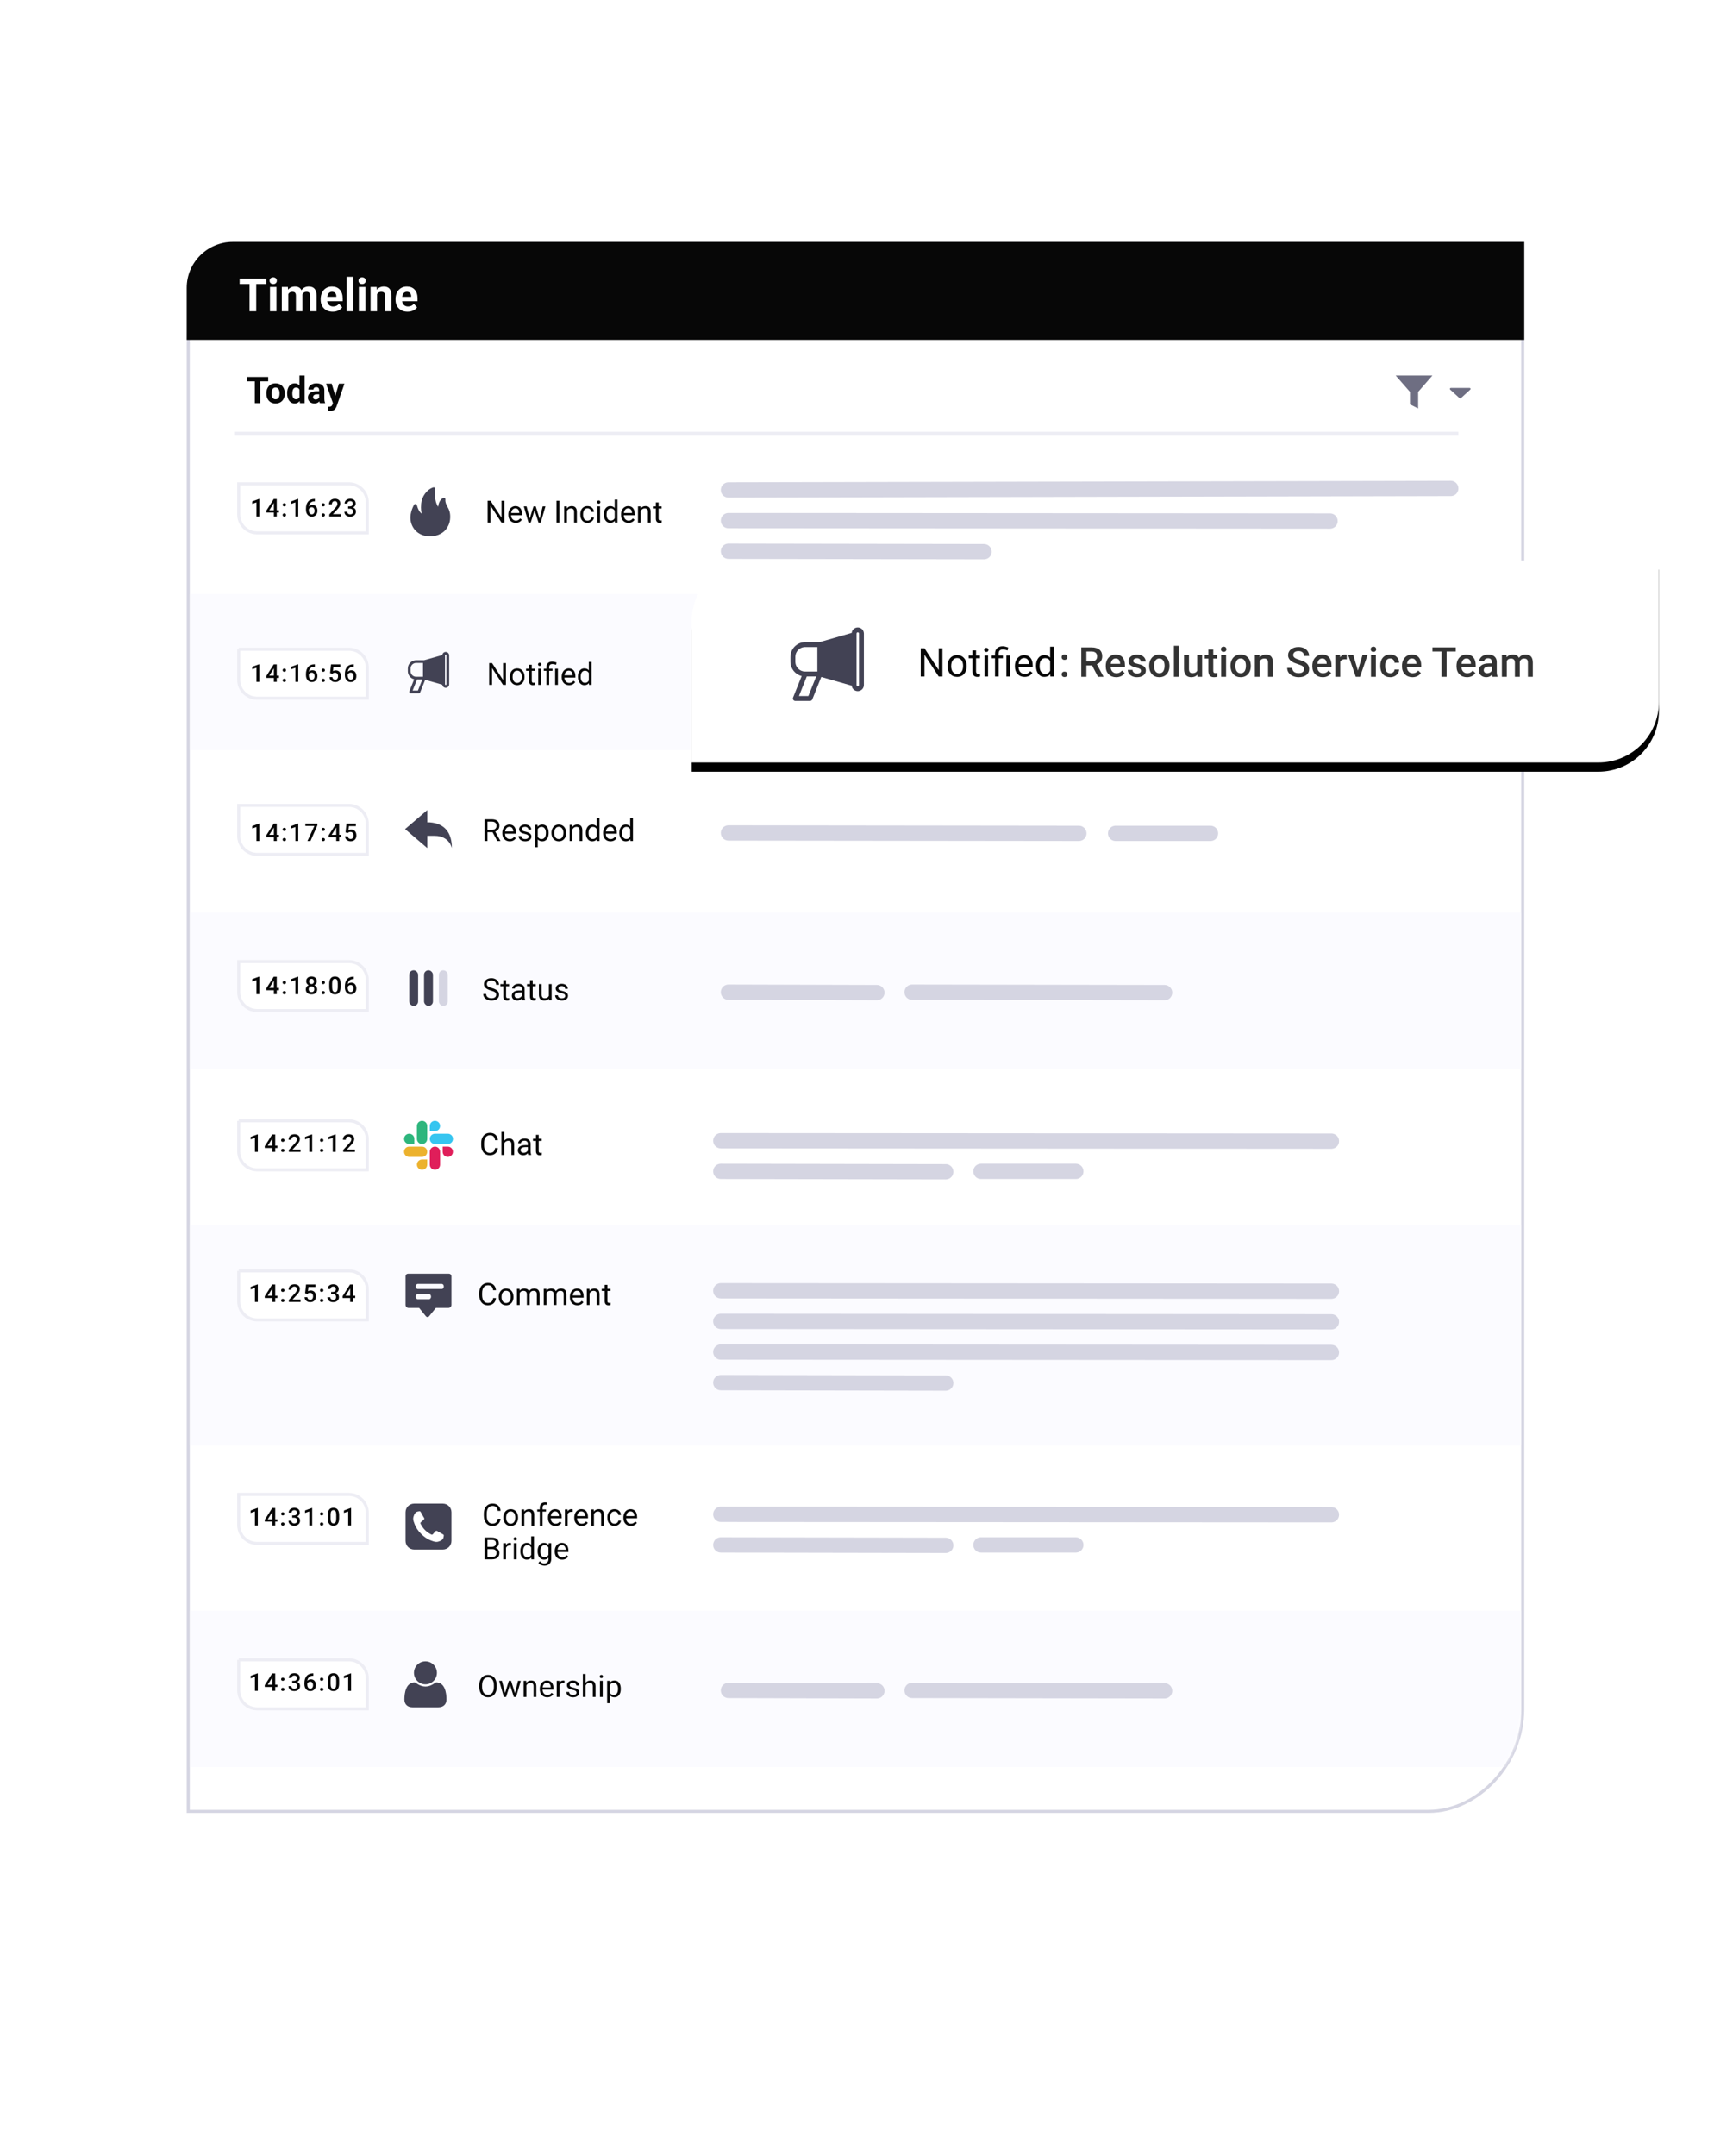 <?xml version="1.0" encoding="UTF-8"?>
<svg xmlns="http://www.w3.org/2000/svg" xmlns:xlink="http://www.w3.org/1999/xlink" width="560" height="704" viewBox="0 0 560 704">
  <defs>
    <path id="70pcvpd9ya" d="M12.67 0H435v478.103C435 496.272 420.153 511 404.792 511H0V32.897C0 14.728 5.673 0 12.67 0z"></path>
    <path id="fsauvmdtsd" d="M19.795 0H316v46.205C316 57.138 307.138 66 296.205 66H0V19.795C0 8.862 8.862 0 19.795 0z"></path>
    <filter id="fmatgf56uc" width="113.3%" height="163.6%" x="-6.6%" y="-27.3%">
      <feOffset dy="3" in="SourceAlpha" result="shadowOffsetOuter1"></feOffset>
      <feGaussianBlur in="shadowOffsetOuter1" result="shadowBlurOuter1" stdDeviation="6.5"></feGaussianBlur>
      <feColorMatrix in="shadowBlurOuter1" values="0 0 0 0 0.431 0 0 0 0 0.431 0 0 0 0 0.51 0 0 0 0.2 0"></feColorMatrix>
    </filter>
  </defs>
  <g fill="none" fill-rule="evenodd">
    <g>
      <g>
        <g>
          <g transform="translate(-374 -1354) translate(246 1353) translate(128 1) translate(62 80)">
            <mask id="zrgxwq1bb" fill="#fff">
              <use xlink:href="#70pcvpd9ya"></use>
            </mask>
            <path stroke="#D5D5E2" d="M435.5-.5v478.603c0 9.028-3.612 17.22-9.13 23.229-5.765 6.278-13.606 10.168-21.578 10.168h0H-.5V32.897c0-9.155 1.434-17.442 3.744-23.441C4.44 6.352 5.873 3.856 7.46 2.15 9.064.424 10.83-.5 12.669-.5H435.5z"></path>
            <path fill="#FBFBFF" d="M0 114H435V165H0zM0 218H435V269H0zM0 446H435V497H0zM0 320H435V392H0z" mask="url(#zrgxwq1bb)"></path>
          </g>
          <path fill="#FFF" stroke="#EDEDF4" d="M78 158h36c3.314 0 6 2.686 6 6v10H84c-3.314 0-6-2.686-6-6v-10z" transform="translate(-374 -1354) translate(246 1353) translate(128 1)"></path>
          <path fill="#070707" d="M76.069 79H498v31.993H61V94c0-8.284 6.747-15 15.069-15z" transform="translate(-374 -1354) translate(246 1353) translate(128 1)"></path>
          <path fill="#6E6E82" fill-rule="nonzero" d="M456 122.637L460.667 127.97 460.667 132.046 463.333 133.38 463.333 127.97 468 122.637 462 122.637z" transform="translate(-374 -1354) translate(246 1353) translate(128 1)"></path>
          <path fill="#D5D5E2" fill-rule="nonzero" d="M473.996 157c1.38-.002 2.504 1.115 2.504 2.496 0 1.325-1.028 2.412-2.332 2.498l-236.164.506c-1.38.002-2.504-1.115-2.504-2.496 0-1.325 1.028-2.412 2.332-2.498l.164-.006 236-.5zM238.002 213.5l199.5.137c1.38 0 2.498 1.12 2.498 2.501 0 1.326-1.033 2.41-2.337 2.493l-.165.006-199.5-.137c-1.38 0-2.498-1.121-2.498-2.502 0-1.325 1.033-2.409 2.337-2.493l.165-.005zM238.003 269.5l114.5.137c1.38.001 2.499 1.122 2.497 2.503-.002 1.325-1.034 2.408-2.339 2.491l-.164.006-114.5-.137c-1.38-.002-2.499-1.122-2.497-2.503.002-1.325 1.034-2.409 2.339-2.492l.164-.005zM395.5 269.637c1.38 0 2.5 1.119 2.5 2.5 0 1.325-1.032 2.41-2.336 2.494l-.164.006h-31c-1.38 0-2.5-1.12-2.5-2.5 0-1.326 1.032-2.41 2.336-2.495l.164-.005h31zM351.5 380c1.38 0 2.5 1.12 2.5 2.5 0 1.325-1.032 2.41-2.336 2.495l-.164.005h-31c-1.38 0-2.5-1.12-2.5-2.5 0-1.325 1.032-2.41 2.336-2.495l.164-.005h31zM351.5 502c1.38 0 2.5 1.12 2.5 2.5 0 1.325-1.032 2.41-2.336 2.495l-.164.005h-31c-1.38 0-2.5-1.12-2.5-2.5 0-1.325 1.032-2.41 2.336-2.495l.164-.005h31zM238.007 321.5l48.5.137c1.38.003 2.497 1.126 2.493 2.507-.004 1.325-1.038 2.407-2.343 2.488l-.164.005-48.5-.137c-1.38-.004-2.497-1.126-2.493-2.507.004-1.326 1.038-2.407 2.343-2.488l.164-.005zM238.007 549.5l48.5.137c1.38.003 2.497 1.126 2.493 2.507-.004 1.325-1.038 2.407-2.343 2.488l-.164.005-48.5-.137c-1.38-.004-2.497-1.126-2.493-2.507.004-1.326 1.038-2.407 2.343-2.488l.164-.005zM298.004 321.5l82.5.137c1.38.002 2.498 1.123 2.496 2.504-.002 1.325-1.036 2.408-2.34 2.49l-.164.006-82.5-.137c-1.38-.002-2.498-1.123-2.496-2.504.002-1.326 1.036-2.408 2.34-2.491l.164-.005zM298.004 549.5l82.5.137c1.38.002 2.498 1.123 2.496 2.504-.002 1.325-1.036 2.408-2.34 2.49l-.164.006-82.5-.137c-1.38-.002-2.498-1.123-2.496-2.504.002-1.326 1.036-2.408 2.34-2.491l.164-.005zM238.002 167.5l196.554.137c1.38 0 2.498 1.12 2.498 2.501 0 1.326-1.033 2.41-2.337 2.493l-.164.006-196.555-.137c-1.38-.001-2.498-1.121-2.498-2.502 0-1.325 1.033-2.41 2.337-2.493l.165-.005zM238.004 177.5l83.5.137c1.38.002 2.498 1.123 2.496 2.504-.002 1.325-1.035 2.408-2.34 2.49l-.164.006-83.5-.137c-1.38-.002-2.498-1.123-2.496-2.504.002-1.326 1.035-2.408 2.34-2.49l.164-.006zM238.005 223.5l73.5.137c1.38.002 2.498 1.123 2.495 2.504-.002 1.326-1.036 2.408-2.34 2.49l-.165.006-73.5-.137c-1.38-.003-2.498-1.124-2.495-2.505.002-1.325 1.036-2.408 2.34-2.49l.165-.005zM339 223.5c1.38 0 2.5 1.12 2.5 2.5 0 1.325-1.032 2.41-2.336 2.495l-.164.005h-20c-1.38 0-2.5-1.12-2.5-2.5 0-1.325 1.032-2.41 2.336-2.495l.164-.005h20z" transform="translate(-374 -1354) translate(246 1353) translate(128 1)"></path>
          <path fill="#424254" d="M140.386 268.529h-.772v-4.008l-7.264 6.22 7.264 6.211v-4.008h2.406c4.822 0 5.63 4.008 5.63 4.008-.036-4.815-2.143-8.052-7.264-8.423z" transform="translate(-374 -1354) translate(246 1353) translate(128 1)"></path>
          <path fill="#FFF" fill-rule="nonzero" d="M83.713 101.637v-8.885h3.266v-1.78h-8.686v1.78h3.223v8.885h2.197zm5.552-8.877c.356 0 .643-.103.86-.308.218-.205.326-.469.326-.791 0-.317-.107-.579-.322-.784-.215-.205-.503-.307-.864-.307-.367 0-.656.102-.868.307-.213.205-.319.467-.319.784 0 .322.109.586.326.791.217.205.504.308.86.308zm1.062 8.877v-7.925h-2.124v7.925h2.124zm3.86 0v-5.604c.268-.498.703-.747 1.303-.747.435 0 .742.103.923.308.18.205.271.537.271.996v5.047h2.117l-.008-5.442c.245-.606.684-.909 1.319-.909.444 0 .754.104.93.312.176.207.264.536.264.985v5.054h2.124v-5.062c0-1.005-.21-1.759-.63-2.259-.42-.5-1.06-.75-1.92-.75-1.03 0-1.823.402-2.38 1.208-.38-.806-1.081-1.209-2.102-1.209-.957 0-1.716.344-2.277 1.033l-.066-.886H92.07v7.925h2.117zm14.516.146c.66 0 1.26-.126 1.802-.377.542-.252.972-.602 1.289-1.051l-1.04-1.165c-.46.591-1.096.886-1.912.886-.527 0-.963-.156-1.307-.468-.344-.313-.55-.728-.619-1.245h5.046v-.865c0-1.255-.31-2.224-.933-2.907-.623-.684-1.476-1.026-2.56-1.026-.723 0-1.366.17-1.93.51-.564.339-1 .822-1.308 1.45-.307.627-.461 1.339-.461 2.134v.206c0 1.186.365 2.136 1.095 2.849.73.713 1.676 1.069 2.838 1.069zm1.18-4.863h-2.945c.073-.528.24-.933.502-1.216.26-.283.602-.425 1.021-.425.45 0 .796.128 1.04.385.245.256.372.619.381 1.087v.169zm5.514 4.717v-11.25h-2.124v11.25h2.124zm2.915-8.877c.357 0 .644-.103.861-.308.217-.205.326-.469.326-.791 0-.317-.107-.579-.322-.784-.215-.205-.503-.307-.865-.307-.366 0-.655.102-.867.307-.213.205-.319.467-.319.784 0 .322.109.586.326.791.217.205.504.308.86.308zm1.063 8.877v-7.925h-2.125v7.925h2.125zm3.815 0v-5.589c.298-.508.745-.762 1.34-.762.455 0 .78.102.975.304.195.203.293.529.293.978v5.069h2.117v-5.12c-.01-.982-.22-1.719-.63-2.212-.41-.493-1.035-.74-1.875-.74-.952 0-1.712.354-2.278 1.062l-.066-.915h-1.992v7.925h2.116zm9.976.146c.66 0 1.26-.126 1.802-.377.542-.252.971-.602 1.289-1.051l-1.04-1.165c-.46.591-1.096.886-1.912.886-.527 0-.963-.156-1.307-.468-.344-.313-.55-.728-.62-1.245h5.047v-.865c0-1.255-.311-2.224-.934-2.907-.622-.684-1.475-1.026-2.56-1.026-.722 0-1.365.17-1.93.51-.563.339-.999.822-1.307 1.45-.307.627-.461 1.339-.461 2.134v.206c0 1.186.365 2.136 1.095 2.849.73.713 1.676 1.069 2.838 1.069zm1.18-4.863H131.4c.073-.528.24-.933.502-1.216.26-.283.601-.425 1.021-.425.45 0 .796.128 1.04.385.244.256.371.619.381 1.087v.169z" transform="translate(-374 -1354) translate(246 1353) translate(128 1)"></path>
          <path fill="#6E6E82" d="M477.292 130.033l3.073-2.812c.207-.191.072-.539-.21-.539h-6.145c-.283 0-.418.348-.21.54l3.073 2.81c.118.109.3.109.419 0" transform="translate(-374 -1354) translate(246 1353) translate(128 1)"></path>
          <path fill="#070707" fill-rule="nonzero" d="M85.01 131.637v-7.108h2.613v-1.424h-6.95v1.424h2.579v7.108h1.758zm5.027.117c.914 0 1.643-.294 2.186-.882.543-.588.814-1.368.814-2.34l-.012-.435c-.062-.898-.364-1.609-.905-2.132-.54-.524-1.24-.786-2.095-.786-.601 0-1.13.135-1.585.405-.455.27-.803.65-1.045 1.142-.243.493-.364 1.053-.364 1.682v.076c0 1.008.273 1.805.818 2.39.545.587 1.274.88 2.188.88zm0-1.366c-.422 0-.746-.159-.973-.477-.226-.318-.34-.778-.34-1.38 0-.676.114-1.175.34-1.497.227-.322.547-.483.961-.483.418 0 .743.162.973.486.23.324.346.781.346 1.371 0 .691-.115 1.194-.346 1.509-.23.314-.55.471-.96.471zm6.252 1.366c.664 0 1.207-.264 1.629-.791l.082.674h1.53v-9h-1.7v3.234c-.402-.461-.912-.692-1.53-.692-.769 0-1.375.293-1.819.88-.443.585-.665 1.372-.665 2.36 0 1.048.226 1.865.677 2.453.451.588 1.05.882 1.796.882zm.434-1.371c-.395 0-.696-.159-.903-.475-.207-.316-.31-.771-.31-1.365 0-1.324.408-1.987 1.224-1.987.52 0 .885.221 1.096.663v2.502c-.215.44-.584.662-1.107.662zm6.023 1.37c.656 0 1.19-.228 1.6-.685.035.227.091.416.17.569h1.71v-.1c-.163-.309-.247-.764-.251-1.365v-2.748c0-.711-.23-1.263-.689-1.656-.459-.392-1.079-.589-1.86-.589-.516 0-.98.09-1.395.267-.414.178-.734.423-.96.735-.227.313-.34.653-.34 1.02h1.693c0-.238.08-.426.243-.563.162-.136.386-.205.67-.205.325 0 .562.088.713.264.15.176.225.41.225.703v.363h-.779c-.941.004-1.661.186-2.16.545-.497.36-.746.875-.746 1.547 0 .547.204 1 .612 1.36.408.359.923.539 1.544.539zm.37-1.294c-.259 0-.462-.069-.61-.205-.149-.137-.223-.31-.223-.522l.006-.1c.055-.585.506-.878 1.354-.878h.632v1.09c-.101.187-.257.336-.468.448-.211.111-.442.167-.692.167zm4.863 3.738c.87 0 1.496-.414 1.875-1.242l.14-.334 2.549-7.324h-1.816l-1.172 3.943-1.178-3.943h-1.822l2.22 6.357-.199.522c-.09.226-.214.388-.372.486-.158.098-.397.146-.718.146l-.257-.005v1.283c.253.074.503.111.75.111zM160.268 170.637v-5.479l3.579 5.479h.942v-7.11h-.933v5.503l-3.588-5.503h-.943v7.11h.943zm8.237.097c.885 0 1.55-.34 1.992-1.02l-.552-.43c-.166.215-.36.387-.58.518-.222.13-.492.195-.811.195-.45 0-.82-.16-1.111-.481-.291-.32-.444-.741-.457-1.262h3.58v-.376c0-.843-.191-1.491-.572-1.944-.38-.452-.915-.678-1.601-.678-.42 0-.81.116-1.17.349-.36.233-.64.555-.84.967-.2.411-.3.88-.3 1.403v.166c0 .788.225 1.417.674 1.888.45.47 1.032.705 1.748.705zm1.157-3.222h-2.646c.058-.479.211-.85.459-1.116.247-.265.553-.398.918-.398.377 0 .677.126.898.378.221.253.345.608.371 1.067v.069zm3.74 3.125l1.25-4.004 1.285 4.004h.732l1.538-5.284h-.903l-1.016 4.038-1.255-4.038h-.727l-1.23 3.955-1.04-3.955h-.9l1.534 5.284h.732zm9.346 0v-7.11h-.937v7.11h.937zm2.476 0v-3.765c.123-.254.296-.46.517-.615.222-.157.479-.235.772-.235.361 0 .627.091.798.274.17.182.258.464.261.844v3.497h.904v-3.492c-.01-1.26-.573-1.89-1.69-1.89-.65 0-1.178.255-1.582.762l-.03-.664h-.854v5.284h.904zm6.733.097c.358 0 .697-.081 1.018-.244.32-.163.577-.38.77-.654.191-.274.295-.562.312-.865h-.855c-.026.293-.16.538-.4.733-.241.195-.523.293-.845.293-.465 0-.824-.165-1.074-.493-.25-.33-.376-.798-.376-1.407v-.17c0-.625.126-1.103.378-1.434.253-.33.608-.495 1.067-.495.342 0 .63.11.862.33.233.22.362.5.388.842h.855c-.026-.567-.236-1.027-.628-1.382s-.884-.532-1.477-.532c-.482 0-.9.11-1.252.332-.353.221-.624.532-.813.932-.19.4-.283.858-.283 1.372v.152c0 .833.212 1.49.637 1.97.425.48.997.72 1.716.72zm3.652-6.27c.176 0 .31-.048.4-.146.092-.097.137-.22.137-.366 0-.147-.045-.27-.136-.371-.091-.101-.225-.152-.4-.152-.176 0-.31.05-.399.152-.09.1-.134.224-.134.371 0 .146.045.269.134.366.09.098.223.147.398.147zm.445 6.173v-5.284h-.904v5.284h.904zm3.3.097c.645 0 1.148-.221 1.51-.664l.043.567h.83v-7.5h-.903v2.753c-.361-.423-.851-.634-1.47-.634-.621 0-1.124.246-1.509.74-.384.493-.576 1.144-.576 1.955v.068c0 .808.193 1.462.579 1.963.386.502.885.752 1.496.752zm.225-.766c-.436 0-.778-.17-1.025-.508-.248-.339-.371-.808-.371-1.406 0-.671.123-1.177.37-1.519.248-.342.593-.513 1.036-.513.56 0 .975.25 1.245.747v2.427c-.264.514-.682.772-1.255.772zm5.752.766c.885 0 1.55-.34 1.992-1.02l-.552-.43c-.166.215-.36.387-.58.518-.222.13-.492.195-.811.195-.45 0-.82-.16-1.111-.481-.291-.32-.443-.741-.457-1.262h3.58v-.376c0-.843-.19-1.491-.572-1.944-.38-.452-.914-.678-1.601-.678-.42 0-.81.116-1.17.349-.36.233-.64.555-.84.967-.2.411-.3.88-.3 1.403v.166c0 .788.225 1.417.674 1.888.45.47 1.032.705 1.748.705zm1.157-3.222h-2.646c.058-.479.211-.85.459-1.116.247-.265.553-.398.918-.398.377 0 .677.126.898.378.222.253.345.608.371 1.067v.069zm2.852 3.125v-3.765c.124-.254.296-.46.517-.615.222-.157.479-.235.772-.235.361 0 .627.091.798.274.171.182.258.464.261.844v3.497h.904v-3.492c-.01-1.26-.573-1.89-1.69-1.89-.65 0-1.178.255-1.582.762l-.029-.664h-.854v5.284h.903zm6.157.097c.225 0 .456-.032.693-.097v-.733c-.182.04-.325.059-.43.059-.21 0-.36-.053-.448-.159-.088-.106-.132-.264-.132-.476v-3.276h.986v-.699h-.986v-1.279h-.904v1.28h-.962v.698h.962v3.276c0 .45.103.796.308 1.04.205.244.51.366.913.366z" transform="translate(-374 -1354) translate(246 1353) translate(128 1)"></path>
          <path fill="#424254" d="M142.216 159.714c.064-.386-.251-.664-.69-.553-2.137.71-3.744 3.042-3.924 5.343-.165 1.894.098 2.803.18 3.22-.201-.134-.526-.416-.864-.952-.18-.315-.413-.749-.72-1.815-.123-.382-.627-.542-.912-.132-.018.04-1.464 2.482-1.147 4.908.198 2.211 1.99 5.353 6.308 5.403 2.824.04 4.689-1.411 5.382-2.442.574-.825 1.2-1.87 1.26-3.681.06-1.812-.454-2.697-.742-3.26-.28-.425-.956-1.67-.836-2.579.037-.214-.04-.694-.618-.612-.146.045-1.521.633-1.741 2.934-1.408-2.109-1.04-5.284-.936-5.782z" transform="translate(-374 -1354) translate(246 1353) translate(128 1)"></path>
          <path fill="#070707" fill-rule="nonzero" d="M160.768 223.637v-5.479l3.579 5.479h.942v-7.11h-.933v5.503l-3.588-5.503h-.943v7.11h.943zm8.212.097c.476 0 .896-.114 1.263-.342.366-.227.647-.546.844-.954.197-.409.296-.87.296-1.384v-.064c0-.827-.222-1.49-.667-1.987-.444-.498-1.026-.747-1.745-.747-.466 0-.88.112-1.243.337-.363.224-.646.543-.85.957-.203.413-.305.879-.305 1.396v.064c0 .82.222 1.48.667 1.977.444.498 1.024.747 1.74.747zm0-.737c-.455 0-.819-.178-1.09-.532-.273-.355-.409-.826-.409-1.411 0-.661.137-1.17.41-1.524.274-.355.634-.532 1.08-.532.455 0 .82.18 1.096.54.275.36.412.829.412 1.408 0 .648-.135 1.152-.405 1.511-.27.36-.635.54-1.094.54zm5.079.737c.224 0 .455-.032.693-.097v-.733c-.182.04-.326.059-.43.059-.211 0-.361-.053-.449-.159-.088-.106-.132-.264-.132-.476v-3.276h.987v-.699h-.987v-1.279h-.903v1.28h-.962v.698h.962v3.276c0 .45.102.796.308 1.04.205.244.509.366.913.366zm2.26-6.27c.176 0 .31-.048.4-.146.092-.097.137-.22.137-.366 0-.147-.045-.27-.136-.371-.091-.101-.225-.152-.4-.152-.176 0-.31.05-.399.152-.09.1-.134.224-.134.371 0 .146.045.269.134.366.09.098.223.147.398.147zm.445 6.173v-5.284h-.904v5.284h.904zm2.656 0v-4.585h1.079v-.699h-1.08v-.459c0-.348.086-.61.257-.783.171-.175.45-.262.838-.262.368 0 .755.082 1.162.245l.151-.762c-.556-.199-1.017-.298-1.382-.298-.615 0-1.091.164-1.428.493-.337.329-.505.788-.505 1.377v.45h-.835v.698h.835v4.585h.908zm2.856 0v-5.284h-.908v5.284h.908zm3.662.097c.886 0 1.55-.34 1.993-1.02l-.552-.43c-.166.215-.36.387-.581.518-.222.13-.492.195-.81.195-.45 0-.82-.16-1.112-.481-.29-.32-.443-.741-.456-1.262h3.579v-.376c0-.843-.19-1.491-.571-1.944-.381-.452-.915-.678-1.602-.678-.42 0-.81.116-1.17.349-.359.233-.639.555-.84.967-.2.411-.3.88-.3 1.403v.166c0 .788.225 1.417.674 1.888.45.47 1.032.705 1.748.705zm1.158-3.222h-2.647c.059-.479.212-.85.46-1.116.247-.265.553-.398.917-.398.378 0 .677.126.899.378.221.253.345.608.37 1.067v.069zm3.803 3.222c.645 0 1.148-.221 1.51-.664l.043.567h.83v-7.5h-.903v2.753c-.361-.423-.851-.634-1.47-.634-.622 0-1.124.246-1.509.74-.384.493-.576 1.144-.576 1.955v.068c0 .808.193 1.462.579 1.963.386.502.884.752 1.496.752zm.225-.766c-.436 0-.778-.17-1.025-.508-.248-.339-.371-.808-.371-1.406 0-.671.123-1.177.37-1.519.248-.342.593-.513 1.036-.513.56 0 .975.25 1.245.747v2.427c-.264.514-.682.772-1.255.772zM159.263 274.637v-2.876h1.67l1.543 2.876h1.005v-.06l-1.67-3.017c.427-.162.76-.408 1-.737.238-.329.358-.714.358-1.157 0-.697-.216-1.227-.647-1.592-.431-.365-1.047-.547-1.848-.547h-2.354v7.11h.943zm1.44-3.643h-1.44v-2.695h1.435c.495.003.873.122 1.135.356.263.234.394.571.394 1.01 0 .404-.138.727-.413.968-.275.24-.645.36-1.11.36zm5.83 3.74c.886 0 1.55-.34 1.992-1.02l-.551-.43c-.166.215-.36.387-.581.518-.222.13-.492.195-.811.195-.45 0-.82-.16-1.11-.481-.292-.32-.444-.741-.457-1.262h3.579v-.376c0-.843-.19-1.491-.572-1.944-.38-.452-.914-.678-1.601-.678-.42 0-.81.116-1.17.349-.36.233-.64.555-.84.967-.2.411-.3.88-.3 1.403v.166c0 .788.225 1.417.674 1.888.45.47 1.032.705 1.748.705zm1.157-3.222h-2.646c.059-.479.212-.85.459-1.116.247-.266.553-.398.918-.398.378 0 .677.126.898.378.222.253.345.608.371 1.067v.069zm3.892 3.222c.602 0 1.092-.142 1.47-.427.377-.285.566-.663.566-1.135 0-.284-.067-.524-.202-.72-.136-.197-.343-.366-.623-.506-.28-.14-.645-.26-1.096-.361-.451-.101-.763-.207-.935-.318-.173-.11-.26-.275-.26-.493 0-.23.094-.418.28-.561.185-.144.442-.215.77-.215.32 0 .584.09.794.268.21.18.315.393.315.64h.908c0-.482-.186-.877-.559-1.186-.372-.31-.858-.464-1.457-.464-.57 0-1.038.15-1.404.449-.366.3-.55.666-.55 1.099 0 .26.065.485.193.673.13.19.328.352.596.489.269.136.632.254 1.09.351.456.098.777.214.961.35.184.134.276.324.276.568 0 .231-.104.416-.31.554-.207.139-.481.208-.823.208-.371 0-.67-.089-.896-.266-.226-.178-.347-.418-.364-.72h-.903c0 .312.092.603.276.871.184.269.438.478.764.628.326.15.7.224 1.123.224zm4.116 1.934v-2.544c.368.407.873.61 1.514.61.628 0 1.126-.246 1.494-.737.368-.492.552-1.14.552-1.943v-.083c0-.853-.185-1.519-.554-1.998-.37-.478-.872-.717-1.507-.717-.654 0-1.165.228-1.533.683l-.044-.586h-.825v7.315h.903zm1.24-2.671c-.556 0-.97-.241-1.24-.723v-2.524c.274-.485.684-.728 1.23-.728.443 0 .792.173 1.046.518.254.345.38.815.38 1.411 0 .677-.127 1.187-.383 1.53-.255.344-.6.516-1.033.516zm5.635.737c.476 0 .896-.114 1.262-.342.367-.227.648-.546.845-.954.197-.409.296-.87.296-1.384v-.064c0-.827-.223-1.49-.667-1.987-.444-.498-1.026-.747-1.746-.747-.465 0-.88.112-1.242.337-.363.224-.646.543-.85.957-.203.413-.305.879-.305 1.396v.064c0 .82.222 1.48.667 1.977.444.498 1.024.747 1.74.747zm0-.737c-.455 0-.82-.178-1.091-.532-.272-.355-.408-.826-.408-1.411 0-.661.137-1.17.41-1.524.274-.355.634-.532 1.08-.532.455 0 .82.18 1.096.54.275.36.412.829.412 1.408 0 .648-.135 1.152-.405 1.511-.27.36-.635.54-1.094.54zm4.439.64v-3.765c.123-.254.296-.46.517-.615.222-.157.479-.235.772-.235.361 0 .627.091.798.274.171.182.258.464.261.844v3.497h.904v-3.492c-.01-1.26-.573-1.89-1.69-1.89-.65 0-1.178.255-1.582.762l-.03-.664h-.854v5.284h.904zm6.47.097c.644 0 1.147-.221 1.508-.664l.044.567h.83v-7.5h-.903v2.753c-.361-.423-.851-.634-1.47-.634-.622 0-1.124.246-1.509.74-.384.493-.576 1.144-.576 1.955v.068c0 .808.193 1.462.579 1.963.386.502.884.752 1.496.752zm.224-.766c-.436 0-.778-.17-1.025-.508-.248-.339-.371-.808-.371-1.406 0-.671.123-1.177.37-1.519.248-.342.593-.513 1.036-.513.56 0 .975.25 1.245.747v2.427c-.264.514-.682.772-1.255.772zm5.752.766c.885 0 1.55-.34 1.992-1.02l-.552-.43c-.166.215-.36.387-.58.518-.222.13-.492.195-.811.195-.45 0-.82-.16-1.111-.481-.291-.32-.444-.741-.457-1.262h3.58v-.376c0-.843-.19-1.491-.572-1.944-.38-.452-.914-.678-1.601-.678-.42 0-.81.116-1.17.349-.36.233-.64.555-.84.967-.2.411-.3.88-.3 1.403v.166c0 .788.225 1.417.674 1.888.45.47 1.032.705 1.748.705zm1.157-3.222h-2.646c.058-.479.211-.85.459-1.116.247-.266.553-.398.918-.398.377 0 .677.126.898.378.221.253.345.608.371 1.067v.069zm3.804 3.222c.644 0 1.147-.221 1.509-.664l.044.567h.83v-7.5h-.904v2.753c-.36-.423-.85-.634-1.47-.634-.621 0-1.124.246-1.508.74-.384.493-.576 1.144-.576 1.955v.068c0 .808.193 1.462.578 1.963.386.502.885.752 1.497.752zm.225-.766c-.437 0-.778-.17-1.026-.508-.247-.339-.37-.808-.37-1.406 0-.671.123-1.177.37-1.519.248-.342.593-.513 1.035-.513.56 0 .975.25 1.245.747v2.427c-.263.514-.682.772-1.254.772zM160.581 326.734c.752 0 1.353-.173 1.802-.52.449-.347.674-.808.674-1.384 0-.361-.08-.676-.242-.943-.161-.266-.409-.5-.742-.7-.334-.2-.796-.383-1.387-.55-.59-.166-1.01-.349-1.255-.549-.246-.2-.369-.445-.369-.735 0-.361.13-.643.389-.847.258-.203.619-.305 1.081-.305.498 0 .884.123 1.157.369.274.245.41.583.41 1.013h.943c0-.394-.105-.757-.315-1.09-.21-.331-.506-.592-.889-.78-.382-.19-.817-.284-1.306-.284-.716 0-1.298.184-1.745.55-.448.366-.672.83-.672 1.389 0 .495.183.91.55 1.248.366.336.95.62 1.755.852.641.185 1.084.373 1.328.564.244.19.366.46.366.808 0 .348-.132.623-.395.825-.264.202-.643.303-1.138.303-.53 0-.955-.125-1.272-.374-.317-.249-.476-.588-.476-1.018h-.942c0 .413.114.783.344 1.108.23.326.556.582.979.77.423.187.879.28 1.367.28zm5.078 0c.225 0 .456-.032.694-.097v-.733c-.183.04-.326.059-.43.059-.212 0-.361-.053-.45-.159-.087-.106-.131-.264-.131-.476v-3.276h.986v-.699h-.986v-1.279h-.904v1.28h-.961v.698h.961v3.276c0 .45.103.796.308 1.04.205.244.51.366.913.366zm3.355 0c.582 0 1.084-.218 1.504-.654.032.267.074.452.127.557h.947v-.079c-.124-.286-.186-.672-.186-1.157v-2.431c-.013-.534-.192-.953-.537-1.258-.345-.304-.822-.456-1.43-.456-.385 0-.737.071-1.058.215-.32.143-.574.337-.761.583-.188.246-.281.5-.281.764h.908c0-.231.11-.428.327-.59.218-.163.488-.245.81-.245.369 0 .647.094.836.281.189.187.283.439.283.754v.415h-.879c-.758 0-1.347.153-1.765.457-.418.304-.628.732-.628 1.282 0 .452.167.826.5 1.12.335.295.762.442 1.283.442zm.132-.786c-.297 0-.54-.08-.728-.24-.189-.159-.283-.38-.283-.663 0-.648.553-.972 1.66-.972h.708v1.084c-.114.234-.298.425-.552.571-.254.147-.522.22-.805.22zm5.22.786c.224 0 .455-.032.693-.097v-.733c-.183.04-.326.059-.43.059-.212 0-.361-.053-.45-.159-.087-.106-.131-.264-.131-.476v-3.276h.986v-.699h-.986v-1.279h-.903v1.28h-.962v.698h.962v3.276c0 .45.102.796.307 1.04.205.244.51.366.913.366zm3.437 0c.68 0 1.196-.207 1.548-.62l.02.523h.858v-5.284h-.903v3.843c-.228.514-.687.772-1.377.772-.65 0-.976-.4-.976-1.202v-3.413h-.904v3.438c.004.641.153 1.125.447 1.452.295.328.724.491 1.287.491zm5.742 0c.602 0 1.092-.142 1.47-.427.377-.285.566-.663.566-1.135 0-.284-.067-.524-.203-.72-.135-.197-.342-.366-.622-.506-.28-.14-.645-.26-1.096-.361-.451-.101-.763-.207-.935-.318-.173-.11-.26-.275-.26-.493 0-.23.094-.418.28-.561.185-.144.442-.215.77-.215.32 0 .584.09.794.268.21.18.315.393.315.64h.908c0-.482-.186-.877-.559-1.186-.373-.31-.858-.464-1.457-.464-.57 0-1.038.15-1.404.449-.366.3-.55.666-.55 1.099 0 .26.065.485.193.673.129.19.328.352.596.489.269.136.632.254 1.089.351.457.098.778.214.962.35.184.134.276.324.276.568 0 .231-.104.416-.31.554-.207.139-.481.208-.823.208-.371 0-.67-.089-.896-.266-.226-.178-.348-.418-.364-.72h-.903c0 .312.092.603.276.871.184.269.438.478.764.628.325.15.7.224 1.123.224zM84.734 168.637v-5.708h-.12l-2.22.817v.8l1.395-.476v4.567h.945zm5.688 0v-1.266h.707v-.762h-.707v-3.66h-.98l-2.454 3.844.028.578h2.457v1.266h.949zm-.95-2.028h-1.488l1.418-2.25.07-.125v2.375zm3.419-1.246c.177 0 .313-.049.41-.146.096-.098.144-.221.144-.37 0-.15-.048-.276-.144-.376-.097-.1-.233-.15-.41-.15-.175 0-.31.05-.407.15-.096.1-.144.225-.144.376 0 .152.05.275.148.372.1.096.233.144.403.144zm0 3.316c.177 0 .313-.048.41-.146.096-.098.144-.22.144-.37s-.048-.276-.144-.376c-.097-.1-.233-.15-.41-.15-.175 0-.31.05-.407.15-.096.1-.144.226-.144.377 0 .15.05.275.148.371.1.096.233.144.403.144zm4.558-.042v-5.708h-.12l-2.22.817v.8l1.395-.476v4.567h.945zm4.418.078c.552 0 .998-.18 1.338-.537.34-.359.51-.827.51-1.405 0-.56-.145-1.017-.436-1.37-.29-.355-.687-.532-1.19-.532-.473 0-.862.16-1.167.48.06-.52.249-.923.566-1.207.318-.284.742-.43 1.274-.437h.117v-.785h-.098c-.911 0-1.61.282-2.095.847-.486.565-.729 1.347-.729 2.344v.324c0 .68.176 1.23.53 1.649.352.419.812.629 1.38.629zm-.008-.766c-.28 0-.51-.124-.687-.373-.177-.249-.266-.584-.266-1.006v-.289c.081-.195.208-.352.381-.469.173-.117.364-.175.572-.175.276 0 .498.108.664.324.167.216.25.496.25.84 0 .343-.082.62-.246.832-.164.21-.386.316-.668.316zm3.746-2.586c.178 0 .314-.049.41-.146.097-.098.145-.221.145-.37 0-.15-.048-.276-.144-.376-.097-.1-.233-.15-.41-.15-.175 0-.31.05-.407.15-.096.1-.144.225-.144.376 0 .152.05.275.148.372.1.096.233.144.402.144zm0 3.316c.178 0 .314-.048.41-.146.097-.098.145-.22.145-.37s-.048-.276-.144-.376c-.097-.1-.233-.15-.41-.15-.175 0-.31.05-.407.15-.096.1-.144.226-.144.377 0 .15.05.275.148.371.1.096.233.144.402.144zm5.813-.042v-.758h-2.64l1.39-1.489c.365-.395.627-.749.787-1.06.16-.311.24-.609.24-.893 0-.49-.16-.873-.478-1.15-.32-.277-.755-.416-1.307-.416-.383 0-.72.077-1.014.23-.292.154-.518.37-.675.647-.158.277-.237.589-.237.935h.95c0-.325.084-.582.254-.77.169-.187.407-.28.714-.28.258 0 .463.083.616.25.152.166.228.385.228.656 0 .206-.058.41-.174.615-.116.205-.31.46-.584.764l-1.894 2.066v.653h3.824zm2.973.078c.57 0 1.03-.151 1.38-.453.35-.303.526-.709.526-1.22 0-.317-.082-.59-.244-.82-.163-.229-.4-.397-.713-.503.258-.115.468-.285.63-.51.163-.225.245-.466.245-.72 0-.509-.162-.905-.486-1.19-.325-.286-.77-.428-1.338-.428-.344 0-.655.067-.932.201s-.494.321-.648.56c-.155.24-.233.506-.233.797h.95c0-.236.081-.429.245-.576.165-.147.374-.22.63-.22.291 0 .508.074.65.224.142.15.213.36.213.631 0 .281-.086.496-.256.645-.17.148-.402.224-.694.226h-.578v.75h.559c.349 0 .612.08.789.242.177.162.266.392.266.692 0 .297-.085.523-.254.68-.17.156-.401.234-.696.234-.284 0-.51-.078-.677-.235-.168-.156-.252-.359-.252-.609h-.95c0 .484.175.872.524 1.164.349.292.797.438 1.344.438z" transform="translate(-374 -1354) translate(246 1353) translate(128 1)"></path>
          <path fill="#FFF" stroke="#EDEDF4" d="M78 212h36c3.314 0 6 2.686 6 6v10H84c-3.314 0-6-2.686-6-6v-10z" transform="translate(-374 -1354) translate(246 1353) translate(128 1)"></path>
          <path fill="#070707" fill-rule="nonzero" d="M84.734 222.637v-5.708h-.12l-2.22.817v.8l1.395-.476v4.567h.945zm5.688 0v-1.266h.707v-.762h-.707v-3.66h-.98l-2.454 3.844.028.578h2.457v1.266h.949zm-.95-2.028h-1.488l1.418-2.25.07-.125v2.375zm3.419-1.246c.177 0 .313-.049.41-.146.096-.098.144-.221.144-.37 0-.15-.048-.276-.144-.376-.097-.1-.233-.15-.41-.15-.175 0-.31.05-.407.15-.096.1-.144.225-.144.376 0 .152.05.275.148.372.1.096.233.144.403.144zm0 3.316c.177 0 .313-.048.41-.146.096-.098.144-.22.144-.37s-.048-.276-.144-.376c-.097-.1-.233-.15-.41-.15-.175 0-.31.05-.407.15-.096.1-.144.226-.144.377 0 .15.05.275.148.371.1.096.233.144.403.144zm4.558-.042v-5.708h-.12l-2.22.817v.8l1.395-.476v4.567h.945zm4.418.078c.552 0 .998-.18 1.338-.537.34-.359.51-.827.51-1.405 0-.56-.145-1.017-.436-1.37-.29-.355-.687-.532-1.19-.532-.473 0-.862.16-1.167.48.06-.52.249-.923.566-1.207.318-.284.742-.43 1.274-.437h.117v-.785h-.098c-.911 0-1.61.282-2.095.847-.486.565-.729 1.347-.729 2.344v.324c0 .68.176 1.23.53 1.649.352.419.812.629 1.38.629zm-.008-.766c-.28 0-.51-.124-.687-.373-.177-.249-.266-.584-.266-1.006v-.289c.081-.195.208-.352.381-.469.173-.117.364-.175.572-.175.276 0 .498.108.664.324.167.216.25.496.25.84 0 .343-.082.62-.246.832-.164.21-.386.316-.668.316zm3.746-2.586c.178 0 .314-.049.41-.146.097-.098.145-.221.145-.37 0-.15-.048-.276-.144-.376-.097-.1-.233-.15-.41-.15-.175 0-.31.05-.407.15-.096.1-.144.225-.144.376 0 .152.05.275.148.372.1.096.233.144.402.144zm0 3.316c.178 0 .314-.048.41-.146.097-.098.145-.22.145-.37s-.048-.276-.144-.376c-.097-.1-.233-.15-.41-.15-.175 0-.31.05-.407.15-.096.1-.144.226-.144.377 0 .15.05.275.148.371.1.096.233.144.402.144zm3.918.036c.581 0 1.038-.172 1.372-.514.333-.342.5-.803.5-1.38 0-.587-.15-1.053-.452-1.4-.3-.346-.722-.519-1.263-.519-.331 0-.628.076-.89.227l.155-1.36h2.266v-.82h-3.055l-.308 2.867.757.188c.141-.133.271-.222.391-.268.12-.045.266-.068.438-.068.315 0 .562.1.742.303.18.201.27.475.27.822 0 .36-.082.643-.245.851-.163.209-.39.313-.681.313-.26 0-.472-.074-.633-.22-.162-.148-.26-.36-.297-.636h-.918c.029.485.214.875.557 1.17.342.296.774.444 1.294.444zm5.059 0c.552 0 .998-.18 1.338-.537.34-.359.51-.827.51-1.405 0-.56-.145-1.017-.436-1.37-.29-.355-.687-.532-1.19-.532-.473 0-.863.16-1.167.48.06-.52.248-.923.566-1.207.318-.284.742-.43 1.274-.437h.117v-.785h-.098c-.911 0-1.61.282-2.096.847-.485.565-.728 1.347-.728 2.344v.324c0 .68.176 1.23.53 1.649.352.419.812.629 1.38.629zm-.008-.766c-.281 0-.51-.124-.687-.373-.177-.249-.266-.584-.266-1.006v-.289c.08-.195.208-.352.381-.469.173-.117.364-.175.572-.175.276 0 .498.108.664.324.167.216.25.496.25.84 0 .343-.082.62-.246.832-.164.21-.387.316-.668.316z" transform="translate(-374 -1354) translate(246 1353) translate(128 1)"></path>
          <path fill="#FFF" stroke="#EDEDF4" d="M78 263h36c3.314 0 6 2.686 6 6v10H84c-3.314 0-6-2.686-6-6v-10zM78 314h36c3.314 0 6 2.686 6 6v10H84c-3.314 0-6-2.686-6-6v-10zM78 542h36c3.314 0 6 2.686 6 6v10H84c-3.314 0-6-2.686-6-6v-10zM78 366h36c3.314 0 6 2.686 6 6v10H84c-3.314 0-6-2.686-6-6v-10zM78 488h36c3.314 0 6 2.686 6 6v10H84c-3.314 0-6-2.686-6-6v-10z" transform="translate(-374 -1354) translate(246 1353) translate(128 1)"></path>
          <path fill="#070707" fill-rule="nonzero" d="M84.734 274.637v-5.708h-.12l-2.22.817v.8l1.395-.476v4.567h.945zm5.688 0v-1.266h.707v-.762h-.707v-3.66h-.98l-2.454 3.844.028.578h2.457v1.266h.949zm-.95-2.028h-1.488l1.418-2.25.07-.125v2.375zm3.419-1.246c.177 0 .313-.049.41-.146.096-.098.144-.221.144-.37 0-.15-.048-.276-.144-.376-.097-.1-.233-.15-.41-.15-.175 0-.31.05-.407.15-.096.1-.144.225-.144.376 0 .152.05.275.148.372.1.096.233.144.403.144zm0 3.316c.177 0 .313-.048.41-.146.096-.098.144-.22.144-.37s-.048-.276-.144-.376c-.097-.1-.233-.15-.41-.15-.175 0-.31.05-.407.15-.096.1-.144.226-.144.377 0 .15.05.275.148.371.1.096.233.144.403.144zm4.558-.042v-5.708h-.12l-2.22.817v.8l1.395-.476v4.567h.945zm3.989 0l2.273-5.16v-.528H99.77v.762h2.94l-2.269 4.926h.996zm4.167-3.274c.178 0 .314-.049.41-.146.097-.098.145-.221.145-.37 0-.15-.048-.276-.144-.376-.097-.1-.233-.15-.41-.15-.175 0-.31.05-.407.15-.096.1-.144.225-.144.376 0 .152.05.275.148.372.1.096.233.144.402.144zm0 3.316c.178 0 .314-.048.41-.146.097-.098.145-.22.145-.37s-.048-.276-.144-.376c-.097-.1-.233-.15-.41-.15-.175 0-.31.05-.407.15-.096.1-.144.226-.144.377 0 .15.05.275.148.371.1.096.233.144.402.144zm5.2-.042v-1.266h.707v-.762h-.707v-3.66h-.98l-2.454 3.844.027.578h2.457v1.266h.95zm-.95-2.028h-1.488l1.418-2.25.07-.125v2.375zm4.715 2.106c.581 0 1.038-.172 1.371-.514.334-.342.5-.803.5-1.38 0-.587-.15-1.053-.45-1.4-.302-.346-.723-.519-1.264-.519-.331 0-.628.076-.891.227l.156-1.36h2.266v-.82h-3.055l-.308 2.867.757.188c.141-.133.271-.222.391-.268.12-.045.266-.068.437-.068.316 0 .563.1.743.303.18.201.27.475.27.822 0 .36-.082.643-.245.851-.163.209-.39.313-.682.313-.26 0-.47-.074-.632-.22-.162-.148-.26-.36-.297-.636h-.918c.028.485.214.875.556 1.17.343.296.774.444 1.295.444zM84.734 324.637v-5.708h-.12l-2.22.817v.8l1.395-.476v4.567h.945zm5.688 0v-1.266h.707v-.762h-.707v-3.66h-.98l-2.454 3.844.028.578h2.457v1.266h.949zm-.95-2.028h-1.488l1.418-2.25.07-.125v2.375zm3.419-1.246c.177 0 .313-.049.41-.146.096-.098.144-.221.144-.37 0-.15-.048-.276-.144-.376-.097-.1-.233-.15-.41-.15-.175 0-.31.05-.407.15-.096.1-.144.225-.144.376 0 .152.05.275.148.372.1.096.233.144.403.144zm0 3.316c.177 0 .313-.048.41-.146.096-.098.144-.22.144-.37s-.048-.276-.144-.376c-.097-.1-.233-.15-.41-.15-.175 0-.31.05-.407.15-.096.1-.144.226-.144.377 0 .15.05.275.148.371.1.096.233.144.403.144zm4.558-.042v-5.708h-.12l-2.22.817v.8l1.395-.476v4.567h.945zm4.324.078c.563 0 1.013-.147 1.352-.44.339-.293.508-.69.508-1.19 0-.301-.08-.572-.24-.812-.16-.24-.39-.428-.686-.566.247-.125.443-.296.586-.514.143-.217.215-.465.215-.744 0-.484-.156-.868-.469-1.152-.312-.284-.736-.426-1.27-.426-.53 0-.953.142-1.265.426-.313.284-.469.668-.469 1.152 0 .279.071.527.213.744.142.218.335.389.58.514-.292.13-.518.316-.68.558-.161.243-.242.516-.242.82 0 .498.17.894.51 1.188.34.295.792.442 1.357.442zm0-3.38c-.242 0-.434-.076-.576-.23-.142-.153-.213-.36-.213-.62 0-.264.07-.472.211-.624.14-.152.332-.228.575-.228.242 0 .434.08.578.24.143.16.215.364.215.611 0 .26-.071.468-.213.621-.142.154-.334.23-.577.23zm0 2.622c-.286 0-.51-.083-.673-.25-.163-.167-.245-.39-.245-.668 0-.284.083-.512.249-.684.165-.172.386-.258.662-.258s.498.087.666.26c.168.173.252.4.252.682 0 .289-.08.514-.24.676-.16.161-.384.242-.67.242zm3.832-2.594c.178 0 .314-.049.41-.146.097-.098.145-.221.145-.37 0-.15-.048-.276-.144-.376-.097-.1-.233-.15-.41-.15-.175 0-.31.05-.407.15-.096.1-.144.225-.144.376 0 .152.05.275.148.372.1.096.233.144.402.144zm0 3.316c.178 0 .314-.048.41-.146.097-.098.145-.22.145-.37s-.048-.276-.144-.376c-.097-.1-.233-.15-.41-.15-.175 0-.31.05-.407.15-.096.1-.144.226-.144.377 0 .15.05.275.148.371.1.096.233.144.402.144zm3.84.036c.625 0 1.09-.208 1.397-.623.306-.416.459-1.032.459-1.85v-.984c-.008-.795-.165-1.391-.47-1.79-.307-.398-.771-.597-1.394-.597-.627 0-1.094.204-1.4.613-.306.409-.459 1.022-.459 1.84v.984c.008.795.167 1.394.479 1.8.31.404.774.607 1.388.607zm0-.758c-.317 0-.55-.13-.699-.39-.148-.261-.223-.657-.223-1.188v-1.29c.008-.5.085-.867.23-1.103.147-.236.375-.353.684-.353.318 0 .55.124.696.373.146.248.219.64.219 1.173v1.286c-.008.513-.085.89-.23 1.13-.147.241-.372.362-.677.362zm5.137.758c.552 0 .998-.18 1.338-.537.34-.359.51-.827.51-1.405 0-.56-.145-1.017-.436-1.37-.29-.355-.687-.532-1.19-.532-.473 0-.863.16-1.167.48.06-.52.248-.923.566-1.207.318-.284.742-.43 1.274-.437h.117v-.785h-.098c-.911 0-1.61.282-2.096.847-.485.565-.728 1.347-.728 2.344v.324c0 .68.176 1.23.53 1.649.352.419.812.629 1.38.629zm-.008-.766c-.281 0-.51-.124-.687-.373-.177-.249-.266-.584-.266-1.006v-.289c.08-.195.208-.352.381-.469.173-.117.364-.175.572-.175.276 0 .498.108.664.324.167.216.25.496.25.84 0 .343-.082.62-.246.832-.164.21-.387.316-.668.316z" transform="translate(-374 -1354) translate(246 1353) translate(128 1)"></path>
          <path fill="#EDEDF4" fill-rule="nonzero" d="M476.5 141L476.5 142 76.5 142 76.5 141z" transform="translate(-374 -1354) translate(246 1353) translate(128 1)"></path>
          <path fill="#424254" fill-rule="nonzero" d="M145.625 212.887c.62 0 1.125.504 1.125 1.125v9.45c0 .62-.504 1.125-1.125 1.125-.582 0-1.061-.444-1.12-1.01l-5.588-1.596-1.649 4.122c-.069.171-.234.284-.418.284h-2.7c-.15 0-.289-.075-.373-.198-.083-.123-.1-.28-.045-.42l1.583-3.958c-1.183-.286-2.065-1.354-2.065-2.624v-.9c0-1.49 1.21-2.7 2.7-2.7h2.636l5.92-1.691c.062-.57.54-1.01 1.119-1.01zm-7.64 9h-1.73l-1.44 3.6h1.73l1.44-3.6zm7.64-8.1c-.124 0-.225.1-.225.225v9.45l.008.06c.026.094.114.165.217.165.124 0 .225-.102.225-.225v-9.45l-.008-.06c-.026-.095-.114-.165-.217-.165zm-7.425 2.7h-2.25l-.147.005c-.924.076-1.653.851-1.653 1.795v.9l.006.147c.075.924.85 1.653 1.794 1.653h2.25v-4.5z" transform="translate(-374 -1354) translate(246 1353) translate(128 1)"></path>
          <g transform="translate(-374 -1354) translate(246 1353) translate(128 1) translate(133.7 316.851)">
            <rect width="2.908" height="11.631" fill="#424254" rx="1.454"></rect>
            <rect width="2.908" height="11.631" x="4.846" fill="#424254" rx="1.454"></rect>
            <rect width="2.908" height="11.631" x="9.692" fill="#D5D5E2" rx="1.454"></rect>
          </g>
          <g fill-rule="nonzero">
            <g>
              <path fill="#E01E5A" d="M3.372 10.102c0 .929-.751 1.68-1.68 1.68-.929 0-1.68-.751-1.68-1.68 0-.929.751-1.68 1.68-1.68h1.68v1.68zM4.211 10.102c0-.929.751-1.68 1.68-1.68.929 0 1.68.751 1.68 1.68v4.199c0 .929-.751 1.68-1.68 1.68-.929 0-1.68-.751-1.68-1.68v-4.199z" transform="translate(-374 -1354) translate(246 1353) translate(128 1) matrix(-1 0 0 1 150 364) translate(2 2)"></path>
              <path fill="#36C5F0" d="M5.89 3.359c-.928 0-1.679-.75-1.679-1.68C4.211.751 4.962 0 5.891 0c.929 0 1.68.75 1.68 1.68v1.679H5.89zM5.89 4.211c.93 0 1.68.751 1.68 1.68 0 .929-.75 1.68-1.68 1.68H1.68C.75 7.57 0 6.82 0 5.89c0-.929.75-1.68 1.68-1.68h4.21z" transform="translate(-374 -1354) translate(246 1353) translate(128 1) matrix(-1 0 0 1 150 364) translate(2 2)"></path>
              <path fill="#2EB67D" d="M12.621 5.89c0-.928.75-1.679 1.68-1.679.929 0 1.68.751 1.68 1.68 0 .929-.751 1.68-1.68 1.68h-1.68V5.89zM11.782 5.89c0 .93-.751 1.68-1.68 1.68-.929 0-1.68-.75-1.68-1.68V1.68c0-.93.751-1.68 1.68-1.68.929 0 1.68.75 1.68 1.68v4.21z" transform="translate(-374 -1354) translate(246 1353) translate(128 1) matrix(-1 0 0 1 150 364) translate(2 2)"></path>
              <path fill="#ECB22E" d="M10.102 12.621c.929 0 1.68.75 1.68 1.68 0 .929-.751 1.68-1.68 1.68-.929 0-1.68-.751-1.68-1.68v-1.68h1.68zM10.102 11.782c-.929 0-1.68-.751-1.68-1.68 0-.929.751-1.68 1.68-1.68h4.211c.93 0 1.68.751 1.68 1.68 0 .929-.75 1.68-1.68 1.68h-4.21z" transform="translate(-374 -1354) translate(246 1353) translate(128 1) matrix(-1 0 0 1 150 364) translate(2 2)"></path>
            </g>
          </g>
          <path fill="#D5D5E2" fill-rule="nonzero" d="M235.502 370l199.5.137c1.38 0 2.498 1.12 2.498 2.501 0 1.326-1.033 2.41-2.337 2.493l-.165.006-199.5-.137c-1.38 0-2.498-1.121-2.498-2.502 0-1.325 1.033-2.409 2.337-2.493l.165-.005zM235.502 492l199.5.137c1.38 0 2.498 1.12 2.498 2.501 0 1.326-1.033 2.41-2.337 2.493l-.165.006-199.5-.137c-1.38 0-2.498-1.121-2.498-2.502 0-1.325 1.033-2.409 2.337-2.493l.165-.005zM235.505 380l73.5.137c1.38.002 2.498 1.123 2.495 2.504-.002 1.326-1.036 2.408-2.34 2.49l-.165.006-73.5-.137c-1.38-.003-2.498-1.124-2.495-2.505.002-1.325 1.036-2.408 2.34-2.49l.165-.005zM235.505 502l73.5.137c1.38.002 2.498 1.123 2.495 2.504-.002 1.326-1.036 2.408-2.34 2.49l-.165.006-73.5-.137c-1.38-.003-2.498-1.124-2.495-2.505.002-1.325 1.036-2.408 2.34-2.49l.165-.005z" transform="translate(-374 -1354) translate(246 1353) translate(128 1)"></path>
          <path fill="#070707" fill-rule="nonzero" d="M159.998 377.234c.775 0 1.396-.204 1.863-.613.467-.408.744-.988.832-1.74h-.942c-.091.586-.276.997-.554 1.233-.279.236-.678.354-1.199.354-.58 0-1.03-.228-1.352-.684-.323-.456-.484-1.07-.484-1.84v-.69c0-.816.17-1.446.51-1.889.34-.443.81-.664 1.41-.664.487 0 .867.127 1.14.38.271.255.448.665.529 1.231h.942c-.075-.745-.34-1.329-.796-1.75-.455-.422-1.06-.633-1.816-.633-.57 0-1.07.135-1.504.403-.433.269-.767.654-1.003 1.155-.236.501-.354 1.082-.354 1.743v.684c0 1.009.253 1.815.759 2.417.506.602 1.18.903 2.019.903zm4.736-.097v-3.765c.124-.254.297-.46.518-.615.221-.157.478-.235.771-.235.362 0 .628.091.799.274.17.182.258.464.261.844v3.497h.903v-3.492c-.01-1.26-.573-1.89-1.69-1.89-.64 0-1.161.246-1.562.738v-2.856h-.903v7.5h.903zm6.236.097c.582 0 1.084-.218 1.504-.654.032.267.075.452.127.557h.947v-.079c-.124-.286-.186-.672-.186-1.157v-2.431c-.013-.534-.192-.953-.537-1.258-.345-.304-.822-.456-1.43-.456-.385 0-.737.071-1.058.215-.32.143-.574.337-.761.583-.187.246-.281.5-.281.764h.908c0-.231.11-.428.327-.59.218-.163.489-.245.81-.245.369 0 .647.094.836.281.189.187.283.439.283.754v.415h-.879c-.758 0-1.347.153-1.765.457-.418.304-.627.732-.627 1.282 0 .452.166.826.5 1.12.334.295.76.442 1.282.442zm.132-.786c-.297 0-.54-.08-.728-.24-.189-.159-.283-.38-.283-.663 0-.648.553-.972 1.66-.972h.708v1.084c-.114.234-.298.425-.552.571-.254.147-.522.22-.805.22zm5.22.786c.224 0 .455-.032.693-.097v-.733c-.183.04-.326.059-.43.059-.212 0-.361-.053-.45-.159-.087-.106-.131-.264-.131-.476v-3.276h.986v-.699h-.986v-1.279h-.903v1.28h-.962v.698h.962v3.276c0 .45.102.796.307 1.04.205.244.51.366.913.366zM160.86 498.288c.774 0 1.395-.204 1.862-.612.467-.409.745-.99.833-1.741h-.943c-.09.586-.276.997-.554 1.233-.278.236-.678.354-1.199.354-.58 0-1.03-.228-1.352-.684-.322-.456-.484-1.07-.484-1.84v-.69c0-.816.17-1.446.51-1.889.34-.442.81-.664 1.41-.664.488 0 .868.127 1.14.381.271.254.448.664.53 1.23h.942c-.075-.745-.34-1.328-.796-1.75-.456-.422-1.061-.632-1.817-.632-.57 0-1.07.134-1.504.403-.432.268-.767.653-1.003 1.154-.236.502-.354 1.083-.354 1.743v.684c0 1.01.253 1.815.76 2.417.506.602 1.179.903 2.018.903zm6 0c.476 0 .896-.114 1.263-.341.366-.228.647-.546.844-.955.197-.409.296-.87.296-1.384v-.064c0-.827-.222-1.489-.667-1.987-.444-.498-1.026-.747-1.745-.747-.466 0-.88.112-1.243.337-.363.224-.646.543-.85.957-.203.413-.305.879-.305 1.396v.064c0 .82.222 1.48.667 1.977.444.498 1.024.747 1.74.747zm0-.737c-.455 0-.82-.177-1.091-.532-.272-.355-.408-.825-.408-1.411 0-.661.137-1.169.41-1.524.274-.355.634-.532 1.08-.532.455 0 .82.18 1.096.54.275.36.412.829.412 1.408 0 .648-.135 1.152-.405 1.512-.27.36-.635.54-1.094.54zm4.439.64v-3.765c.124-.254.296-.459.517-.615.222-.156.479-.235.772-.235.361 0 .627.092.798.274.171.182.258.464.261.845v3.496h.904V494.7c-.01-1.26-.573-1.89-1.69-1.89-.65 0-1.178.254-1.582.762l-.029-.664h-.854v5.283h.903zm5.962 0v-4.585h1.128v-.698h-1.128v-.557c0-.32.08-.564.239-.735.16-.17.386-.256.679-.256.172 0 .335.014.488.044l.049-.733c-.205-.055-.412-.083-.62-.083-.554 0-.982.155-1.284.464-.303.31-.455.747-.455 1.314v.542h-.835v.698h.835v4.585h.904zm4.199.097c.885 0 1.55-.34 1.992-1.02l-.552-.43c-.166.215-.36.388-.58.518-.222.13-.492.195-.811.195-.45 0-.82-.16-1.111-.48-.291-.322-.444-.742-.457-1.263h3.58v-.376c0-.843-.19-1.49-.572-1.943-.38-.453-.914-.68-1.601-.68-.42 0-.81.117-1.17.35-.36.233-.64.555-.84.967-.2.412-.3.88-.3 1.404v.166c0 .787.225 1.416.674 1.887.45.47 1.032.705 1.748.705zm1.157-3.222h-2.646c.058-.479.211-.85.459-1.116.247-.265.553-.398.918-.398.377 0 .677.126.898.378.221.253.345.608.371 1.067v.069zm2.852 3.125v-3.75c.211-.505.613-.757 1.206-.757.16 0 .307.011.444.034v-.84c-.091-.045-.224-.068-.4-.068-.544 0-.964.236-1.26.708l-.015-.61h-.879v5.283h.904zm4.58.097c.885 0 1.55-.34 1.992-1.02l-.552-.43c-.166.215-.36.388-.58.518-.222.13-.492.195-.811.195-.45 0-.82-.16-1.111-.48-.292-.322-.444-.742-.457-1.263h3.58v-.376c0-.843-.191-1.49-.572-1.943-.38-.453-.915-.68-1.601-.68-.42 0-.81.117-1.17.35-.36.233-.64.555-.84.967-.2.412-.3.88-.3 1.404v.166c0 .787.225 1.416.674 1.887.449.47 1.032.705 1.748.705zm1.157-3.222h-2.646c.058-.479.211-.85.459-1.116.247-.265.553-.398.918-.398.377 0 .677.126.898.378.221.253.345.608.371 1.067v.069zm2.852 3.125v-3.765c.123-.254.296-.459.517-.615.222-.156.479-.235.772-.235.361 0 .627.092.798.274.17.182.258.464.261.845v3.496h.904V494.7c-.01-1.26-.573-1.89-1.69-1.89-.65 0-1.178.254-1.582.762l-.03-.664h-.854v5.283h.904zm6.733.097c.358 0 .697-.081 1.018-.244.32-.163.577-.38.77-.654.191-.273.295-.562.312-.864h-.855c-.026.293-.16.537-.4.732-.241.195-.523.293-.845.293-.465 0-.824-.164-1.074-.493-.25-.329-.376-.798-.376-1.406v-.171c0-.625.126-1.103.378-1.433.253-.33.608-.496 1.067-.496.342 0 .63.11.862.33.233.22.362.5.388.842h.855c-.026-.566-.236-1.027-.628-1.382s-.884-.532-1.477-.532c-.482 0-.9.11-1.252.332-.353.221-.624.532-.813.933-.19.4-.284.857-.284 1.372v.151c0 .833.213 1.49.638 1.97.425.48.997.72 1.716.72zm5.308 0c.885 0 1.55-.34 1.992-1.02l-.552-.43c-.166.215-.36.388-.581.518-.221.13-.492.195-.81.195-.45 0-.82-.16-1.111-.48-.292-.322-.444-.742-.457-1.263h3.58v-.376c0-.843-.191-1.49-.572-1.943-.381-.453-.915-.68-1.602-.68-.42 0-.81.117-1.17.35-.359.233-.639.555-.839.967-.2.412-.3.88-.3 1.404v.166c0 .787.224 1.416.674 1.887.449.47 1.031.705 1.748.705zm1.157-3.222h-2.647c.059-.479.212-.85.46-1.116.247-.265.553-.398.917-.398.378 0 .677.126.899.378.221.253.345.608.37 1.067v.069zM160.79 509.19c.755 0 1.34-.183 1.753-.547.413-.365.62-.866.62-1.504 0-.417-.111-.776-.334-1.077-.223-.3-.527-.505-.911-.612.325-.14.583-.338.771-.594.19-.255.284-.55.284-.881 0-.625-.195-1.097-.584-1.416-.389-.32-.97-.479-1.74-.479h-2.325v7.11h2.466zm-.112-4.077h-1.416v-2.261h1.386c.466 0 .813.089 1.04.266.228.177.342.461.342.852 0 .352-.123.63-.368.835-.246.205-.574.308-.984.308zm.132 3.31h-1.548v-2.558h1.562c.931 0 1.397.428 1.397 1.284 0 .397-.126.709-.379.935-.252.226-.596.34-1.032.34zm4.501.767v-3.75c.212-.505.614-.757 1.207-.757.16 0 .307.011.444.034v-.84c-.091-.045-.225-.068-.4-.068-.544 0-.964.236-1.26.708l-.015-.61h-.879v5.283h.904zm3.018-6.172c.176 0 .31-.049.4-.147.092-.097.137-.22.137-.366s-.045-.27-.137-.37c-.09-.102-.224-.152-.4-.152-.176 0-.308.05-.398.151-.09.101-.134.225-.134.371 0 .147.045.269.134.366.09.098.222.147.398.147zm.444 6.172v-5.283h-.903v5.283h.903zm3.301.097c.645 0 1.148-.221 1.509-.664l.044.567h.83v-7.5h-.903v2.754c-.362-.424-.852-.635-1.47-.635-.622 0-1.125.246-1.509.74-.384.493-.576 1.145-.576 1.955v.069c0 .807.193 1.461.579 1.962.385.502.884.752 1.496.752zm.225-.766c-.436 0-.778-.17-1.026-.508-.247-.339-.37-.807-.37-1.406 0-.67.123-1.177.37-1.519.248-.342.593-.513 1.036-.513.56 0 .975.25 1.245.748v2.426c-.264.515-.682.772-1.255.772zm5.566 2.749c.684 0 1.228-.197 1.634-.591.405-.394.607-.933.607-1.616v-5.156h-.825l-.044.585c-.361-.455-.864-.683-1.509-.683-.628 0-1.132.243-1.513.73s-.571 1.142-.571 1.965c0 .86.19 1.538.573 2.036.383.498.883.747 1.502.747.625 0 1.118-.208 1.48-.625v.454c0 .45-.124.798-.37 1.045-.245.248-.588.372-1.027.372-.56 0-1.034-.24-1.421-.718l-.469.542c.192.283.47.506.835.669.365.162.737.244 1.118.244zm.078-2.75c-.44 0-.78-.17-1.025-.51-.244-.34-.366-.808-.366-1.403 0-.67.123-1.177.37-1.519.248-.342.592-.513 1.031-.513.553 0 .969.253 1.245.757v2.412c-.267.518-.685.777-1.255.777zm5.718.767c.886 0 1.55-.34 1.992-1.02l-.551-.43c-.166.215-.36.388-.582.518-.22.13-.491.195-.81.195-.45 0-.82-.16-1.11-.48-.292-.322-.444-.742-.457-1.263h3.579v-.376c0-.843-.19-1.49-.572-1.943-.38-.453-.914-.68-1.601-.68-.42 0-.81.117-1.17.35-.36.233-.64.555-.84.967-.2.412-.3.88-.3 1.404v.166c0 .787.225 1.416.674 1.887.45.47 1.032.705 1.748.705zm1.157-3.222h-2.646c.058-.479.211-.85.459-1.116.247-.265.553-.398.918-.398.377 0 .677.126.898.378.222.253.345.608.371 1.067v.069zM84.234 376.137v-5.708h-.12l-2.22.817v.8l1.395-.476v4.567h.945zm5.688 0v-1.266h.707v-.762h-.707v-3.66h-.98l-2.454 3.844.028.578h2.457v1.266h.949zm-.95-2.028h-1.488l1.418-2.25.07-.125v2.375zm3.419-1.246c.177 0 .313-.049.41-.146.096-.098.144-.221.144-.37 0-.15-.048-.276-.144-.376-.097-.1-.233-.15-.41-.15-.175 0-.31.05-.407.15-.096.1-.144.225-.144.376 0 .152.05.275.148.372.1.096.233.144.403.144zm0 3.316c.177 0 .313-.048.41-.146.096-.098.144-.22.144-.37s-.048-.276-.144-.376c-.097-.1-.233-.15-.41-.15-.175 0-.31.05-.407.15-.096.1-.144.226-.144.377 0 .15.05.275.148.371.1.096.233.144.403.144zm5.812-.042v-.758h-2.64l1.39-1.489c.365-.395.627-.749.787-1.06.16-.311.24-.609.24-.893 0-.49-.159-.873-.478-1.15-.32-.277-.755-.416-1.307-.416-.382 0-.72.077-1.013.23-.293.154-.519.37-.676.647-.158.277-.236.589-.236.935h.949c0-.325.084-.582.254-.77.169-.187.407-.28.715-.28.257 0 .462.083.615.25.152.166.228.385.228.656 0 .206-.058.41-.174.615-.115.205-.31.46-.584.764l-1.894 2.066v.653h3.824zm3.793 0v-5.708h-.121l-2.219.817v.8l1.395-.476v4.567h.945zm3.11-3.274c.177 0 .313-.049.41-.146.096-.098.144-.221.144-.37 0-.15-.048-.276-.144-.376-.097-.1-.233-.15-.41-.15-.175 0-.31.05-.407.15-.096.1-.144.225-.144.376 0 .152.05.275.148.372.1.096.233.144.402.144zm0 3.316c.177 0 .313-.048.41-.146.096-.098.144-.22.144-.37s-.048-.276-.144-.376c-.097-.1-.233-.15-.41-.15-.175 0-.31.05-.407.15-.096.1-.144.226-.144.377 0 .15.05.275.148.371.1.096.233.144.402.144zm4.558-.042v-5.708h-.121l-2.219.817v.8l1.395-.476v4.567h.945zm6.3 0v-.758h-2.64l1.39-1.489c.365-.395.628-.749.788-1.06.16-.311.24-.609.24-.893 0-.49-.16-.873-.478-1.15-.32-.277-.755-.416-1.307-.416-.383 0-.72.077-1.014.23-.293.154-.518.37-.675.647-.158.277-.237.589-.237.935h.95c0-.325.084-.582.253-.77.17-.187.408-.28.715-.28.258 0 .463.083.615.25.153.166.229.385.229.656 0 .206-.058.41-.174.615-.116.205-.31.46-.584.764l-1.894 2.066v.653h3.824zM84.234 498.137v-5.708h-.12l-2.22.817v.8l1.395-.476v4.567h.945zm5.688 0v-1.266h.707v-.762h-.707v-3.66h-.98l-2.454 3.844.028.578h2.457v1.266h.949zm-.95-2.028h-1.488l1.418-2.25.07-.125v2.375zm3.419-1.246c.177 0 .313-.049.41-.146.096-.098.144-.221.144-.37 0-.15-.048-.276-.144-.376-.097-.1-.233-.15-.41-.15-.175 0-.31.05-.407.15-.096.1-.144.225-.144.376 0 .152.05.275.148.372.1.096.233.144.403.144zm0 3.316c.177 0 .313-.048.41-.146.096-.098.144-.22.144-.37s-.048-.276-.144-.376c-.097-.1-.233-.15-.41-.15-.175 0-.31.05-.407.15-.096.1-.144.226-.144.377 0 .15.05.275.148.371.1.096.233.144.403.144zm3.738.036c.57 0 1.03-.151 1.38-.453.351-.303.526-.709.526-1.22 0-.317-.081-.59-.244-.82-.163-.229-.4-.397-.713-.503.258-.115.468-.285.631-.51.163-.225.244-.466.244-.72 0-.509-.162-.905-.486-1.19-.324-.286-.77-.428-1.338-.428-.344 0-.654.067-.932.201-.277.134-.493.321-.648.56-.155.24-.233.506-.233.797h.95c0-.236.082-.429.246-.576.164-.147.373-.22.629-.22.291 0 .508.074.65.224.142.15.213.36.213.631 0 .281-.085.496-.256.645-.17.148-.402.224-.693.226h-.578v.75h.558c.35 0 .612.08.79.242.176.162.265.392.265.692 0 .297-.085.523-.254.68-.17.156-.401.234-.695.234-.284 0-.51-.078-.678-.235-.168-.156-.252-.359-.252-.609h-.95c0 .484.175.872.524 1.164.35.292.797.438 1.344.438zm5.867-.078v-5.708h-.121l-2.219.817v.8l1.395-.476v4.567h.945zm3.11-3.274c.177 0 .313-.049.41-.146.096-.098.144-.221.144-.37 0-.15-.048-.276-.144-.376-.097-.1-.233-.15-.41-.15-.175 0-.31.05-.407.15-.096.1-.144.225-.144.376 0 .152.05.275.148.372.1.096.233.144.402.144zm0 3.316c.177 0 .313-.048.41-.146.096-.098.144-.22.144-.37s-.048-.276-.144-.376c-.097-.1-.233-.15-.41-.15-.175 0-.31.05-.407.15-.096.1-.144.226-.144.377 0 .15.05.275.148.371.1.096.233.144.402.144zm3.84.036c.624 0 1.09-.208 1.396-.623.306-.416.459-1.032.459-1.85v-.984c-.008-.795-.165-1.391-.47-1.79-.307-.398-.771-.597-1.394-.597-.627 0-1.094.204-1.4.613-.306.409-.459 1.022-.459 1.84v.984c.008.795.167 1.394.479 1.8.31.404.774.607 1.388.607zm0-.758c-.318 0-.551-.13-.7-.39-.148-.261-.223-.657-.223-1.188v-1.29c.008-.5.085-.867.23-1.103.147-.236.375-.353.684-.353.318 0 .55.124.696.373.146.248.219.64.219 1.173v1.286c-.008.513-.085.89-.23 1.13-.147.241-.372.362-.677.362zm5.765.68v-5.708h-.121l-2.219.817v.8l1.395-.476v4.567h.945zM84.234 552.137v-5.708h-.12l-2.22.817v.8l1.395-.476v4.567h.945zm5.688 0v-1.266h.707v-.762h-.707v-3.66h-.98l-2.454 3.844.028.578h2.457v1.266h.949zm-.95-2.028h-1.488l1.418-2.25.07-.125v2.375zm3.419-1.246c.177 0 .313-.049.41-.146.096-.098.144-.221.144-.37 0-.15-.048-.276-.144-.376-.097-.1-.233-.15-.41-.15-.175 0-.31.05-.407.15-.096.1-.144.225-.144.376 0 .152.05.275.148.372.1.096.233.144.403.144zm0 3.316c.177 0 .313-.048.41-.146.096-.098.144-.22.144-.37s-.048-.276-.144-.376c-.097-.1-.233-.15-.41-.15-.175 0-.31.05-.407.15-.096.1-.144.226-.144.377 0 .15.05.275.148.371.1.096.233.144.403.144zm3.738.036c.57 0 1.03-.151 1.38-.453.351-.303.526-.709.526-1.22 0-.317-.081-.59-.244-.82-.163-.229-.4-.397-.713-.503.258-.115.468-.285.631-.51.163-.225.244-.466.244-.72 0-.509-.162-.905-.486-1.19-.324-.286-.77-.428-1.338-.428-.344 0-.654.067-.932.201-.277.134-.493.321-.648.56-.155.24-.233.506-.233.797h.95c0-.236.082-.429.246-.576.164-.147.373-.22.629-.22.291 0 .508.074.65.224.142.15.213.36.213.631 0 .281-.085.496-.256.645-.17.148-.402.224-.693.226h-.578v.75h.558c.35 0 .612.08.79.242.176.162.265.392.265.692 0 .297-.085.523-.254.68-.17.156-.401.234-.695.234-.284 0-.51-.078-.678-.235-.168-.156-.252-.359-.252-.609h-.95c0 .484.175.872.524 1.164.35.292.797.438 1.344.438zm5.238 0c.552 0 .998-.18 1.338-.537.34-.359.51-.827.51-1.405 0-.56-.145-1.017-.436-1.37-.29-.355-.687-.532-1.19-.532-.473 0-.862.16-1.167.48.06-.52.249-.923.566-1.207.318-.284.742-.43 1.274-.437h.117v-.785h-.098c-.911 0-1.61.282-2.095.847-.486.565-.729 1.347-.729 2.344v.324c0 .68.176 1.23.53 1.649.352.419.812.629 1.38.629zm-.008-.766c-.28 0-.51-.124-.687-.373-.177-.249-.266-.584-.266-1.006v-.289c.081-.195.208-.352.381-.469.173-.117.364-.175.572-.175.276 0 .498.108.664.324.167.216.25.496.25.84 0 .343-.082.62-.246.832-.164.21-.386.316-.668.316zm3.746-2.586c.178 0 .314-.049.41-.146.097-.098.145-.221.145-.37 0-.15-.048-.276-.144-.376-.097-.1-.233-.15-.41-.15-.175 0-.31.05-.407.15-.096.1-.144.225-.144.376 0 .152.05.275.148.372.1.096.233.144.402.144zm0 3.316c.178 0 .314-.048.41-.146.097-.098.145-.22.145-.37s-.048-.276-.144-.376c-.097-.1-.233-.15-.41-.15-.175 0-.31.05-.407.15-.096.1-.144.226-.144.377 0 .15.05.275.148.371.1.096.233.144.402.144zm3.84.036c.625 0 1.09-.208 1.397-.623.306-.416.459-1.032.459-1.85v-.984c-.008-.795-.165-1.391-.47-1.79-.307-.398-.771-.597-1.394-.597-.627 0-1.094.204-1.4.613-.306.409-.459 1.022-.459 1.84v.984c.008.795.167 1.394.479 1.8.31.404.774.607 1.388.607zm0-.758c-.317 0-.55-.13-.699-.39-.148-.261-.223-.657-.223-1.188v-1.29c.008-.5.085-.867.23-1.103.147-.236.375-.353.684-.353.318 0 .55.124.696.373.146.248.219.64.219 1.173v1.286c-.008.513-.085.89-.23 1.13-.147.241-.372.362-.677.362zm5.766.68v-5.708h-.121l-2.219.817v.8l1.395-.476v4.567h.945z" transform="translate(-374 -1354) translate(246 1353) translate(128 1)"></path>
          <path fill="#FFF" stroke="#EDEDF4" d="M78 415h36c3.314 0 6 2.686 6 6v10H84c-3.314 0-6-2.686-6-6v-10z" transform="translate(-374 -1354) translate(246 1353) translate(128 1)"></path>
          <path fill="#D5D5E2" fill-rule="nonzero" d="M235.502 419l199.5.137c1.38 0 2.498 1.12 2.498 2.501 0 1.326-1.033 2.41-2.337 2.493l-.165.006-199.5-.137c-1.38 0-2.498-1.121-2.498-2.502 0-1.325 1.033-2.409 2.337-2.493l.165-.005zM235.502 429l199.5.137c1.38 0 2.498 1.12 2.498 2.501 0 1.326-1.033 2.41-2.337 2.493l-.165.006-199.5-.137c-1.38 0-2.498-1.121-2.498-2.502 0-1.325 1.033-2.409 2.337-2.493l.165-.005zM235.502 439l199.5.137c1.38 0 2.498 1.12 2.498 2.501 0 1.326-1.033 2.41-2.337 2.493l-.165.006-199.5-.137c-1.38 0-2.498-1.121-2.498-2.502 0-1.325 1.033-2.409 2.337-2.493l.165-.005zM235.505 449l73.5.137c1.38.002 2.498 1.123 2.495 2.504-.002 1.326-1.036 2.408-2.34 2.49l-.165.006-73.5-.137c-1.38-.003-2.498-1.124-2.495-2.505.002-1.325 1.036-2.408 2.34-2.49l.165-.005z" transform="translate(-374 -1354) translate(246 1353) translate(128 1)"></path>
          <path fill="#070707" fill-rule="nonzero" d="M159.36 426.234c.774 0 1.395-.204 1.862-.613.467-.408.745-.988.833-1.74h-.943c-.09.586-.276.997-.554 1.233-.278.236-.678.354-1.199.354-.58 0-1.03-.228-1.352-.684-.322-.456-.484-1.07-.484-1.84v-.69c0-.816.17-1.446.51-1.889.34-.443.81-.664 1.41-.664.488 0 .868.127 1.14.38.271.255.448.665.53 1.231h.942c-.075-.745-.34-1.329-.796-1.75-.456-.422-1.061-.633-1.817-.633-.57 0-1.07.135-1.504.403-.432.269-.767.654-1.003 1.155-.236.501-.354 1.082-.354 1.743v.684c0 1.009.253 1.815.76 2.417.506.602 1.179.903 2.018.903zm6 0c.476 0 .896-.114 1.263-.342.366-.227.647-.546.844-.954.197-.409.296-.87.296-1.384v-.064c0-.827-.222-1.49-.667-1.987-.444-.498-1.026-.747-1.745-.747-.466 0-.88.112-1.243.337-.363.224-.646.543-.85.957-.203.413-.305.879-.305 1.396v.064c0 .82.222 1.48.667 1.977.444.498 1.024.747 1.74.747zm0-.737c-.455 0-.82-.178-1.091-.532-.272-.355-.408-.826-.408-1.411 0-.661.137-1.17.41-1.524.274-.355.634-.532 1.08-.532.455 0 .82.18 1.096.54.275.36.412.829.412 1.408 0 .648-.135 1.152-.405 1.511-.27.36-.635.54-1.094.54zm4.434.64v-3.858c.218-.504.623-.757 1.216-.757.752 0 1.128.384 1.128 1.153v3.462h.908v-3.506c.036-.339.164-.608.386-.808.221-.2.5-.3.835-.3.407 0 .696.093.869.28.172.187.259.47.259.847v3.487h.903v-3.54c-.02-1.228-.609-1.841-1.768-1.841-.384 0-.717.078-.998.234-.282.156-.51.361-.686.615-.267-.566-.77-.85-1.51-.85-.657 0-1.18.229-1.566.684l-.025-.586h-.854v5.284h.903zm8.765 0v-3.858c.218-.504.623-.757 1.215-.757.752 0 1.128.384 1.128 1.153v3.462h.909v-3.506c.035-.339.164-.608.385-.808.222-.2.5-.3.835-.3.407 0 .697.093.87.28.172.187.258.47.258.847v3.487h.904v-3.54c-.02-1.228-.61-1.841-1.768-1.841-.384 0-.717.078-.999.234-.281.156-.51.361-.686.615-.267-.566-.77-.85-1.508-.85-.658 0-1.18.229-1.568.684l-.024-.586h-.855v5.284h.904zm10.058.097c.886 0 1.55-.34 1.992-1.02l-.551-.43c-.166.215-.36.387-.581.518-.222.13-.492.195-.811.195-.45 0-.82-.16-1.11-.481-.292-.32-.444-.741-.457-1.262h3.579v-.376c0-.843-.19-1.491-.572-1.944-.38-.452-.914-.678-1.601-.678-.42 0-.81.116-1.17.349-.36.233-.64.555-.84.967-.2.411-.3.88-.3 1.403v.166c0 .788.225 1.417.674 1.888.45.47 1.032.705 1.748.705zm1.157-3.222h-2.646c.059-.479.212-.85.459-1.116.247-.266.553-.398.918-.398.377 0 .677.126.898.378.222.253.345.608.371 1.067v.069zm2.852 3.125v-3.765c.124-.254.296-.46.518-.615.22-.157.478-.235.771-.235.361 0 .627.091.798.274.171.182.258.464.262.844v3.497h.903v-3.492c-.01-1.26-.573-1.89-1.69-1.89-.65 0-1.178.255-1.582.762l-.029-.664h-.854v5.284h.903zm6.157.097c.225 0 .456-.032.694-.097v-.733c-.183.04-.326.059-.43.059-.212 0-.361-.053-.45-.159-.087-.106-.131-.264-.131-.476v-3.276h.986v-.699h-.986v-1.279h-.904v1.28h-.961v.698h.962v3.276c0 .45.102.796.307 1.04.205.244.51.366.913.366zM159.442 554.234c.573 0 1.075-.137 1.504-.41.43-.273.762-.67.996-1.189.235-.52.352-1.127.352-1.824v-.449c0-.693-.117-1.301-.352-1.824-.234-.522-.568-.92-1.003-1.196-.435-.275-.937-.413-1.506-.413-.56 0-1.058.14-1.492.418-.435.278-.77.68-1.008 1.204-.238.524-.357 1.128-.357 1.811v.513c.007.67.13 1.26.369 1.77.24.51.575.902 1.008 1.177.433.275.93.412 1.49.412zm0-.796c-.602 0-1.075-.233-1.418-.7-.343-.468-.515-1.11-.515-1.927v-.522c.01-.8.185-1.427.525-1.878.34-.45.806-.676 1.399-.676.608 0 1.082.226 1.42.676.34.451.508 1.098.508 1.941v.528c-.01.823-.18 1.456-.512 1.897-.332.44-.801.661-1.407.661zm5.909.699l1.25-4.004 1.284 4.004h.732l1.538-5.284h-.903l-1.016 4.038-1.255-4.038h-.727l-1.23 3.955-1.04-3.955h-.899l1.533 5.284h.733zm6.626 0v-3.765c.123-.254.296-.46.517-.615.221-.157.479-.235.772-.235.361 0 .627.091.798.274.17.182.258.464.261.844v3.497h.904v-3.492c-.01-1.26-.573-1.89-1.69-1.89-.651 0-1.178.255-1.582.762l-.03-.664h-.854v5.284h.904zm6.806.097c.886 0 1.55-.34 1.992-1.02l-.551-.43c-.166.215-.36.387-.581.518-.222.13-.492.195-.811.195-.45 0-.82-.16-1.11-.481-.292-.32-.444-.741-.457-1.262h3.579v-.376c0-.843-.19-1.491-.572-1.944-.38-.452-.914-.678-1.601-.678-.42 0-.81.116-1.17.349-.36.233-.64.555-.84.967-.2.411-.3.88-.3 1.403v.166c0 .788.225 1.417.674 1.888.45.47 1.032.705 1.748.705zm1.157-3.222h-2.646c.059-.479.212-.85.459-1.116.247-.265.553-.398.918-.398.378 0 .677.126.898.378.222.253.345.608.371 1.067v.069zm2.852 3.125v-3.75c.212-.505.614-.757 1.206-.757.16 0 .308.011.444.034v-.84c-.09-.046-.224-.068-.4-.068-.544 0-.964.236-1.26.708l-.014-.61h-.88v5.283h.904zm4.424.097c.602 0 1.092-.142 1.47-.427.377-.285.566-.663.566-1.135 0-.284-.068-.524-.203-.72-.135-.197-.342-.366-.622-.506-.28-.14-.646-.26-1.096-.361-.451-.101-.763-.207-.935-.318-.173-.11-.26-.275-.26-.493 0-.23.093-.418.279-.561.186-.144.443-.215.772-.215.319 0 .583.09.793.268.21.18.315.393.315.64h.908c0-.482-.186-.877-.559-1.186-.373-.31-.859-.464-1.457-.464-.57 0-1.038.15-1.404.449-.366.3-.55.666-.55 1.099 0 .26.065.485.193.673.129.19.327.352.596.489.269.136.631.254 1.089.351.457.098.778.214.962.35.184.134.276.324.276.568 0 .231-.104.416-.31.554-.207.139-.481.208-.823.208-.371 0-.67-.089-.896-.266-.226-.178-.348-.418-.364-.72h-.903c0 .312.092.603.276.871.184.269.438.478.764.628.325.15.7.224 1.123.224zm4.116-.097v-3.765c.124-.254.296-.46.518-.615.221-.157.478-.235.771-.235.361 0 .628.091.798.274.171.182.258.464.262.844v3.497h.903v-3.492c-.01-1.26-.573-1.89-1.69-1.89-.64 0-1.162.246-1.562.738v-2.856h-.903v7.5h.903zm5.142-6.172c.175 0 .309-.05.4-.147.091-.097.137-.22.137-.366 0-.147-.046-.27-.137-.371-.091-.101-.225-.152-.4-.152-.176 0-.309.05-.398.152-.09.1-.135.224-.135.371 0 .146.045.269.135.366.09.098.222.147.398.147zm.444 6.172v-5.284h-.903v5.284h.903zm2.349 2.03v-2.543c.367.407.872.61 1.513.61.629 0 1.127-.246 1.494-.737.368-.492.552-1.14.552-1.943v-.083c0-.853-.185-1.519-.554-1.998-.37-.478-.872-.717-1.506-.717-.655 0-1.166.228-1.534.683l-.044-.586h-.825v7.315h.904zm1.24-2.67c-.557 0-.97-.241-1.24-.723v-2.524c.273-.485.683-.728 1.23-.728.443 0 .791.173 1.045.518.254.345.38.815.38 1.411 0 .677-.127 1.187-.382 1.53-.256.344-.6.516-1.033.516z" transform="translate(-374 -1354) translate(246 1353) translate(128 1)"></path>
          <g fill="#424254" fill-rule="nonzero">
            <path d="M6.875 7.5c2.07 0 3.75-1.68 3.75-3.75 0-2.07-1.68-3.75-3.75-3.75-2.07 0-3.75 1.68-3.75 3.75 0 2.07 1.68 3.75 3.75 3.75zm4.268 7.5c1.552 0 2.607-.947 2.607-2.53 0-2.206-.518-5.595-3.379-5.595-.303 0-1.582 1.357-3.496 1.357S3.682 6.875 3.379 6.875C.518 6.875 0 10.264 0 12.471 0 14.053 1.055 15 2.607 15h8.536z" transform="translate(-374 -1354) translate(246 1353) translate(128 1) translate(132.125 542.5)"></path>
          </g>
          <path fill="#070707" fill-rule="nonzero" d="M84.234 425.137v-5.708h-.12l-2.22.817v.8l1.395-.476v4.567h.945zm5.688 0v-1.266h.707v-.762h-.707v-3.66h-.98l-2.454 3.844.028.578h2.457v1.266h.949zm-.95-2.028h-1.488l1.418-2.25.07-.125v2.375zm3.419-1.246c.177 0 .313-.049.41-.146.096-.098.144-.221.144-.37 0-.15-.048-.276-.144-.376-.097-.1-.233-.15-.41-.15-.175 0-.31.05-.407.15-.096.1-.144.225-.144.376 0 .152.05.275.148.372.1.096.233.144.403.144zm0 3.316c.177 0 .313-.048.41-.146.096-.098.144-.22.144-.37s-.048-.276-.144-.376c-.097-.1-.233-.15-.41-.15-.175 0-.31.05-.407.15-.096.1-.144.226-.144.377 0 .15.05.275.148.371.1.096.233.144.403.144zm5.812-.042v-.758h-2.64l1.39-1.489c.365-.395.627-.749.787-1.06.16-.311.24-.609.24-.893 0-.49-.159-.873-.478-1.15-.32-.277-.755-.416-1.307-.416-.382 0-.72.077-1.013.23-.293.154-.519.37-.676.647-.158.277-.236.589-.236.935h.949c0-.325.084-.582.254-.77.169-.187.407-.28.715-.28.257 0 .462.083.615.25.152.166.228.385.228.656 0 .206-.058.41-.174.615-.115.205-.31.46-.584.764l-1.894 2.066v.653h3.824zm3.152.078c.581 0 1.038-.172 1.372-.514.333-.342.5-.803.5-1.38 0-.587-.15-1.053-.452-1.4-.3-.346-.722-.519-1.263-.519-.331 0-.628.076-.89.227l.155-1.36h2.266v-.82h-3.055l-.308 2.867.757.188c.141-.133.271-.222.391-.268.12-.045.266-.068.438-.068.315 0 .562.1.742.303.18.201.27.475.27.822 0 .36-.082.643-.245.851-.163.209-.39.313-.681.313-.26 0-.472-.074-.633-.22-.162-.148-.26-.36-.297-.636h-.918c.029.485.214.875.557 1.17.342.296.774.444 1.294.444zm3.75-3.352c.178 0 .314-.049.41-.146.097-.098.145-.221.145-.37 0-.15-.048-.276-.144-.376-.097-.1-.233-.15-.41-.15-.175 0-.31.05-.407.15-.096.1-.144.225-.144.376 0 .152.05.275.148.372.1.096.233.144.402.144zm0 3.316c.178 0 .314-.048.41-.146.097-.098.145-.22.145-.37s-.048-.276-.144-.376c-.097-.1-.233-.15-.41-.15-.175 0-.31.05-.407.15-.096.1-.144.226-.144.377 0 .15.05.275.148.371.1.096.233.144.402.144zm3.739.036c.57 0 1.03-.151 1.38-.453.35-.303.526-.709.526-1.22 0-.317-.081-.59-.244-.82-.163-.229-.4-.397-.713-.503.258-.115.468-.285.63-.51.164-.225.245-.466.245-.72 0-.509-.162-.905-.486-1.19-.325-.286-.77-.428-1.338-.428-.344 0-.655.067-.932.201s-.493.321-.648.56c-.155.24-.233.506-.233.797h.95c0-.236.082-.429.246-.576.164-.147.373-.22.628-.22.292 0 .509.074.65.224.143.15.214.36.214.631 0 .281-.086.496-.256.645-.17.148-.402.224-.693.226h-.579v.75h.559c.349 0 .612.08.79.242.176.162.265.392.265.692 0 .297-.085.523-.254.68-.17.156-.401.234-.696.234-.283 0-.51-.078-.677-.235-.168-.156-.252-.359-.252-.609h-.95c0 .484.175.872.524 1.164.349.292.797.438 1.344.438zm6.508-.078v-1.266h.707v-.762h-.707v-3.66h-.98l-2.454 3.844.027.578h2.457v1.266h.95zm-.95-2.028h-1.488l1.418-2.25.07-.125v2.375z" transform="translate(-374 -1354) translate(246 1353) translate(128 1)"></path>
          <g fill="#424254">
            <path d="M14.022 0c.906 0 .978.657.978.855v9.335c0 .545-.438.987-.978.987H9.907l-2.228 2.748c-.027.034-.059.066-.093.094-.279.23-.69.187-.918-.094l-2.227-2.748H.978c-.54 0-.978-.442-.978-.987V.815C.012.582.126 0 .979 0zM7.708 6.667h-3.75c-.345 0-.625.373-.625.833 0 .46.28.833.625.833h3.75c.346 0 .625-.373.625-.833 0-.46-.28-.833-.625-.833zm4.137-3.334H3.988c-.362 0-.655.373-.655.834 0 .46.293.833.655.833h7.857c.362 0 .655-.373.655-.833 0-.46-.293-.834-.655-.834z" transform="translate(-374 -1354) translate(246 1353) translate(128 1) translate(132.5 415.917)"></path>
          </g>
          <g fill="#424254">
            <path d="M12.188 0C13.74 0 15 1.26 15 2.813v9.374C15 13.74 13.74 15 12.187 15H2.813C1.26 15 0 13.74 0 12.187V2.813C0 1.26 1.26 0 2.813 0h9.374zM4.6 2.5c-.254 0-.752.117-.987.215C2.97 3.008 2.5 4.238 2.5 4.912c0 .654.264 1.25.488 1.856.782 2.138 3.106 4.462 5.244 5.244.606.224 1.202.488 1.856.488.674 0 1.904-.469 2.197-1.113.098-.235.215-.733.215-.987 0-.048 0-.107-.02-.156-.058-.176-1.484-.898-1.757-1.055-.186-.107-.41-.322-.635-.322-.43 0-1.065 1.28-1.445 1.28-.196 0-.44-.176-.616-.274-1.289-.723-2.177-1.611-2.9-2.9-.098-.176-.273-.42-.273-.616 0-.38 1.279-1.015 1.279-1.445 0-.224-.215-.45-.322-.635-.157-.273-.88-1.699-1.055-1.757-.049-.02-.108-.02-.156-.02z" transform="translate(-374 -1354) translate(246 1353) translate(128 1) translate(132.5 491)"></path>
          </g>
          <g>
            <g transform="translate(-374 -1354) translate(246 1353) translate(128 1) translate(226 183)">
              <use fill="#000" filter="url(#fmatgf56uc)" xlink:href="#fsauvmdtsd"></use>
              <use fill="#FFF" xlink:href="#fsauvmdtsd"></use>
            </g>
            <path fill="#333" fill-rule="nonzero" d="M121.786 32.476c.3 0 .53-.082.693-.247.162-.165.243-.373.243-.623 0-.255-.08-.467-.243-.636-.163-.17-.394-.254-.693-.254-.294 0-.523.085-.685.254-.163.169-.244.381-.244.636s.083.464.25.626c.167.163.394.244.68.244zm0 5.597c.3 0 .53-.083.693-.248.162-.164.243-.372.243-.623 0-.254-.08-.467-.243-.636-.163-.169-.394-.254-.693-.254-.294 0-.523.085-.685.254-.163.17-.244.382-.244.636 0 .255.083.464.25.627.167.162.394.244.68.244zm7.16-.073v-3.698h1.86L132.73 38h1.786v-.086l-2.155-4c.554-.234.985-.567 1.295-1 .31-.432.465-.97.465-1.611 0-.94-.301-1.66-.903-2.156-.602-.496-1.457-.745-2.564-.745h-3.375V38h1.667zm1.714-5.036h-1.714v-3.217h1.76c.58.009 1.017.154 1.309.435.292.281.438.68.438 1.193 0 .492-.158.88-.474 1.164-.317.283-.756.425-1.319.425zm8.029 5.168c.593 0 1.128-.118 1.605-.353.477-.235.858-.566 1.144-.992l-.864-.824c-.461.593-1.059.89-1.793.89-.523 0-.957-.171-1.302-.514-.345-.343-.541-.809-.59-1.398h4.66v-.646c0-1.133-.264-2.01-.794-2.63-.529-.62-1.28-.93-2.25-.93-.611 0-1.165.157-1.662.469-.496.312-.882.748-1.157 1.308-.274.56-.412 1.197-.412 1.909v.197c0 1.064.316 1.915.946 2.555.631.64 1.454.959 2.469.959zm1.279-4.364h-3.052c.074-.55.247-.978.517-1.285.27-.308.625-.462 1.065-.462.444 0 .79.138 1.041.412.25.275.394.68.429 1.216v.12zm5.51 4.364c.862 0 1.558-.199 2.09-.597.532-.397.798-.917.798-1.559 0-.382-.087-.707-.26-.975-.174-.268-.44-.498-.798-.69-.358-.19-.852-.355-1.48-.493-.629-.139-1.046-.276-1.253-.412-.206-.137-.31-.328-.31-.574 0-.272.112-.49.334-.653.221-.162.508-.243.86-.243.378 0 .68.102.91.306.228.204.342.46.342.768h1.602c0-.672-.263-1.22-.788-1.641-.525-.422-1.214-.633-2.066-.633-.8 0-1.46.206-1.978.62-.518.413-.778.927-.778 1.542 0 .734.4 1.294 1.2 1.68.365.177.82.322 1.365.436.544.114.935.246 1.17.395.235.15.352.367.352.653 0 .26-.11.47-.33.63-.219.16-.54.24-.962.24-.435 0-.784-.102-1.048-.306-.263-.205-.406-.496-.428-.874h-1.556c0 .426.128.824.382 1.193.255.37.611.66 1.068.87.457.211.978.317 1.563.317zm7.304 0c.66 0 1.24-.152 1.744-.455.503-.303.89-.732 1.16-1.285.27-.554.405-1.183.405-1.886l-.006-.375c-.049-1.024-.373-1.846-.973-2.466-.6-.62-1.38-.93-2.343-.93-.65 0-1.226.151-1.727.452-.501.301-.89.732-1.167 1.292s-.415 1.19-.415 1.889v.079c0 1.116.302 2.01.906 2.68.605.67 1.41 1.005 2.416 1.005zm0-1.279c-.54 0-.962-.208-1.265-.623-.304-.415-.455-.99-.455-1.724 0-.826.154-1.447.461-1.862.308-.415.723-.623 1.246-.623.532 0 .953.211 1.262.633.31.422.465.993.465 1.714 0 .813-.15 1.43-.451 1.852-.301.422-.722.633-1.263.633zM159.15 38V27.875h-1.602V38h1.602zm4.06.132c.866 0 1.534-.277 2.004-.83l.04.698h1.51v-7.132h-1.602v5.122c-.273.558-.798.837-1.576.837-.751 0-1.127-.453-1.127-1.358v-4.601h-1.602v4.62c0 .857.199 1.512.597 1.965.397.453.983.679 1.756.679zm7.436 0c.338 0 .69-.05 1.055-.152v-1.239c-.19.044-.376.066-.56.066-.277 0-.47-.06-.577-.181-.108-.121-.162-.318-.162-.59v-3.982h1.26v-1.186h-1.26v-1.734H168.8v1.734h-1.173v1.186h1.173v4.041c0 1.358.616 2.037 1.846 2.037zm3.144-8.273c.29 0 .514-.08.673-.24.158-.16.237-.362.237-.604 0-.246-.08-.45-.237-.613-.159-.162-.383-.244-.673-.244-.29 0-.513.082-.669.244-.156.163-.234.367-.234.613 0 .242.078.443.234.604.156.16.38.24.67.24zm.798 8.141v-7.132h-1.602V38h1.602zm4.766.132c.659 0 1.24-.152 1.743-.455.503-.303.89-.732 1.16-1.285.27-.554.406-1.183.406-1.886l-.007-.375c-.048-1.024-.372-1.846-.972-2.466-.6-.62-1.381-.93-2.343-.93-.65 0-1.226.151-1.727.452-.501.301-.89.732-1.167 1.292s-.416 1.19-.416 1.889v.079c0 1.116.303 2.01.907 2.68.604.67 1.41 1.005 2.416 1.005zm0-1.279c-.54 0-.963-.208-1.266-.623-.303-.415-.455-.99-.455-1.724 0-.826.154-1.447.462-1.862.307-.415.723-.623 1.246-.623.531 0 .952.211 1.262.633.31.422.465.993.465 1.714 0 .813-.15 1.43-.452 1.852-.3.422-.722.633-1.262.633zM185.596 38v-5.076c.317-.584.798-.876 1.444-.876.444 0 .763.108.959.326.195.217.293.553.293 1.005V38h1.602v-4.713c-.026-1.7-.782-2.551-2.268-2.551-.856 0-1.549.318-2.076.956l-.046-.824h-1.51V38h1.602zm12.716.132c1.05 0 1.882-.236 2.495-.709.613-.472.92-1.108.92-1.908 0-.492-.106-.922-.317-1.289-.211-.367-.543-.692-.995-.975-.453-.284-1.053-.537-1.8-.758-.747-.222-1.283-.45-1.608-.686-.326-.235-.488-.528-.488-.88 0-.417.15-.743.451-.976.301-.232.724-.349 1.27-.349.584 0 1.033.142 1.347.425.314.284.472.676.472 1.177h1.66c0-.554-.149-1.058-.448-1.513-.298-.455-.71-.805-1.232-1.051-.523-.246-1.119-.37-1.787-.37-1.006 0-1.824.251-2.455.752-.63.5-.946 1.138-.946 1.912 0 .883.437 1.6 1.312 2.149.457.285 1.072.544 1.846.777.773.233 1.308.464 1.605.692.296.229.445.554.445.976 0 .387-.147.698-.439.933-.292.235-.728.352-1.308.352-.673 0-1.189-.149-1.55-.448-.36-.299-.54-.72-.54-1.265h-1.668c0 .602.162 1.129.485 1.582.323.452.776.807 1.358 1.064.582.257 1.22.386 1.915.386zm7.864 0c.593 0 1.128-.118 1.605-.353.477-.235.858-.566 1.144-.992l-.864-.824c-.461.593-1.059.89-1.793.89-.523 0-.957-.171-1.302-.514-.345-.343-.541-.809-.59-1.398h4.66v-.646c0-1.133-.264-2.01-.794-2.63-.53-.62-1.28-.93-2.25-.93-.612 0-1.165.157-1.662.469-.497.312-.882.748-1.157 1.308-.274.56-.412 1.197-.412 1.909v.197c0 1.064.316 1.915.946 2.555.63.64 1.454.959 2.469.959zm1.279-4.364h-3.052c.074-.55.247-.978.517-1.285.27-.308.625-.462 1.065-.462.443 0 .79.138 1.041.412.25.275.393.68.429 1.216v.12zM211.878 38v-4.878c.255-.562.749-.844 1.483-.844.224 0 .441.018.652.053l.007-1.503c-.15-.061-.338-.092-.567-.092-.685 0-1.222.31-1.608.93l-.04-.798h-1.53V38h1.603zm6.473 0l2.472-7.132h-1.655l-1.51 5.102-1.529-5.102h-1.66L216.96 38h1.39zm4.377-8.14c.29 0 .514-.081.672-.241.158-.16.237-.362.237-.604 0-.246-.079-.45-.237-.613-.158-.162-.382-.244-.672-.244-.29 0-.513.082-.67.244-.155.163-.233.367-.233.613 0 .242.078.443.234.604.156.16.379.24.669.24zm.797 8.14v-7.132h-1.601V38h1.601zm4.694.132c.514 0 .993-.112 1.437-.336.444-.224.795-.529 1.054-.913.26-.385.398-.799.416-1.243h-1.51c-.017.343-.158.63-.422.864-.263.233-.595.349-.995.349-.527 0-.93-.19-1.21-.57-.279-.38-.418-.957-.418-1.73v-.258c.004-.764.147-1.334.428-1.71.282-.376.681-.564 1.2-.564.404 0 .737.132.999.396.261.263.4.6.418 1.008h1.51c-.027-.804-.307-1.453-.84-1.948-.535-.494-1.226-.741-2.074-.741-1.002 0-1.793.326-2.373.979-.58.652-.87 1.521-.87 2.607v.165c0 1.138.292 2.03.877 2.676.584.646 1.375.969 2.373.969zm7.257 0c.594 0 1.129-.118 1.605-.353.477-.235.858-.566 1.144-.992l-.863-.824c-.462.593-1.06.89-1.793.89-.523 0-.957-.171-1.302-.514-.345-.343-.542-.809-.59-1.398h4.66v-.646c0-1.133-.265-2.01-.794-2.63-.53-.62-1.28-.93-2.251-.93-.611 0-1.165.157-1.661.469-.497.312-.883.748-1.157 1.308-.275.56-.412 1.197-.412 1.909v.197c0 1.064.315 1.915.946 2.555.63.64 1.453.959 2.468.959zm1.28-4.364h-3.053c.075-.55.247-.978.518-1.285.27-.308.625-.462 1.064-.462.444 0 .791.138 1.042.412.25.275.393.68.428 1.216v.12zM246.642 38v-8.253h2.992v-1.345h-7.613v1.345h2.966V38h1.655zm6.65.132c.594 0 1.13-.118 1.606-.353.477-.235.858-.566 1.144-.992l-.864-.824c-.461.593-1.059.89-1.793.89-.523 0-.957-.171-1.302-.514-.345-.343-.541-.809-.59-1.398h4.66v-.646c0-1.133-.264-2.01-.794-2.63-.53-.62-1.28-.93-2.25-.93-.611 0-1.165.157-1.662.469-.496.312-.882.748-1.157 1.308-.274.56-.412 1.197-.412 1.909v.197c0 1.064.316 1.915.946 2.555.63.64 1.454.959 2.469.959zm1.28-4.364h-3.052c.074-.55.247-.978.517-1.285.27-.308.625-.462 1.065-.462.444 0 .79.138 1.041.412.25.275.394.68.429 1.216v.12zm5.03 4.364c.738 0 1.362-.266 1.871-.798.053.308.115.53.185.666h1.635v-.112c-.18-.382-.27-.894-.27-1.536v-3.217c-.014-.76-.269-1.35-.765-1.77-.497-.42-1.163-.63-1.998-.63-.549 0-1.047.098-1.493.29-.446.194-.798.461-1.058.802-.259.34-.388.706-.388 1.097h1.601c0-.28.117-.513.35-.695.233-.182.531-.274.896-.274.422 0 .736.111.943.333.206.222.31.518.31.887v.468h-.983c-1.05 0-1.857.203-2.422.61-.565.406-.847.99-.847 1.75 0 .602.226 1.107.679 1.516.453.408 1.037.613 1.753.613zm.296-1.286c-.343 0-.616-.09-.82-.273-.205-.182-.307-.427-.307-.735 0-.378.15-.67.448-.877.299-.206.745-.31 1.338-.31h.864v1.345c-.141.26-.35.466-.63.62-.279.154-.577.23-.893.23zm6.4 1.154v-5.168c.269-.523.723-.784 1.365-.784.835 0 1.263.42 1.285 1.259V38h1.602l-.006-4.891c.092-.317.253-.573.484-.768.23-.196.529-.293.893-.293.457 0 .785.105.983.316.197.211.296.543.296.995V38h1.602v-4.687c-.009-.848-.205-1.49-.59-1.925-.385-.435-.97-.652-1.757-.652-.94 0-1.67.365-2.188 1.094-.352-.73-1.004-1.094-1.958-1.094-.87 0-1.556.292-2.057.877l-.046-.745h-1.51V38h1.603z" transform="translate(-374 -1354) translate(246 1353) translate(128 1) translate(226 183)"></path>
          </g>
          <path fill="#070707" fill-rule="nonzero" d="M302.049 220.907v-7.115l4.648 7.115h1.224v-9.233h-1.211v7.147l-4.661-7.147h-1.224v9.233h1.224zm10.666.127c.617 0 1.163-.148 1.639-.444.476-.296.841-.71 1.097-1.24s.384-1.13.384-1.797v-.083c0-1.074-.289-1.934-.866-2.58-.577-.647-1.333-.97-2.267-.97-.604 0-1.142.145-1.614.437-.471.291-.839.706-1.103 1.243-.264.536-.396 1.141-.396 1.813v.083c0 1.065.288 1.921.865 2.568s1.33.97 2.26.97zm0-.958c-.592 0-1.064-.23-1.417-.69-.353-.462-.53-1.072-.53-1.833 0-.858.178-1.518.533-1.979.355-.46.822-.69 1.401-.69.592 0 1.067.233 1.424.7.357.467.536 1.077.536 1.83 0 .84-.176 1.495-.527 1.962-.35.467-.824.7-1.42.7zm6.595.958c.291 0 .592-.042.9-.127v-.951c-.237.05-.423.076-.558.076-.275 0-.47-.069-.583-.206-.114-.137-.172-.343-.172-.618v-4.255h1.281v-.907h-1.28v-1.661h-1.174v1.661h-1.249v.907h1.25v4.255c0 .583.133 1.033.399 1.35.266.317.661.476 1.186.476zm2.936-8.142c.228 0 .401-.063.52-.19.118-.127.177-.286.177-.476s-.059-.35-.177-.482c-.119-.13-.292-.196-.52-.196-.229 0-.4.065-.517.196-.116.131-.175.292-.175.482s.059.349.175.476c.116.127.288.19.517.19zm.577 8.015v-6.861h-1.173v6.861h1.173zm3.45 0v-5.954h1.4v-.907h-1.4v-.596c0-.452.11-.792.332-1.018.222-.226.585-.339 1.088-.339.477 0 .98.106 1.509.317l.196-.99c-.722-.257-1.32-.386-1.794-.386-.8 0-1.417.213-1.855.64-.437.427-.656 1.023-.656 1.789v.583h-1.085v.907h1.085v5.954h1.18zm3.709 0v-6.861h-1.18v6.861h1.18zm4.756.127c1.15 0 2.012-.442 2.587-1.325l-.717-.558c-.215.279-.467.503-.754.672-.288.169-.639.253-1.053.253-.583 0-1.064-.208-1.443-.624-.378-.417-.576-.963-.592-1.64h4.648v-.488c0-1.094-.248-1.936-.742-2.523-.495-.588-1.188-.882-2.08-.882-.545 0-1.052.151-1.519.454-.467.302-.83.72-1.09 1.255-.26.535-.39 1.143-.39 1.823v.216c0 1.023.291 1.84.875 2.45.583.612 1.34.917 2.27.917zm1.503-4.185h-3.437c.076-.622.274-1.105.596-1.45.321-.344.718-.516 1.192-.516.49 0 .88.164 1.167.492.287.327.448.789.482 1.385v.089zm4.94 4.185c.836 0 1.49-.287 1.959-.862l.057.735h1.078v-9.74h-1.173v3.577c-.47-.55-1.106-.825-1.909-.825-.807 0-1.46.32-1.96.96-.498.641-.748 1.488-.748 2.54v.09c0 1.048.25 1.897.752 2.548.5.651 1.149.977 1.943.977zm.291-.996c-.566 0-1.01-.22-1.332-.66-.32-.439-.482-1.047-.482-1.825 0-.871.161-1.529.482-1.972.322-.444.77-.666 1.345-.666.727 0 1.266.323 1.617.97v3.152c-.343.667-.886 1.001-1.63 1.001z" transform="translate(-374 -1354) translate(246 1353) translate(128 1)"></path>
          <path fill="#424254" fill-rule="nonzero" d="M280.25 204.887c1.103 0 2 .896 2 2v16.8c0 1.103-.897 2-2 2-1.033 0-1.885-.787-1.99-1.793l-9.936-2.84-2.93 7.33c-.123.303-.417.503-.744.503h-4.8c-.266 0-.514-.132-.662-.352-.15-.219-.18-.499-.081-.745l2.814-7.037c-2.104-.51-3.671-2.408-3.671-4.666v-1.6c0-2.648 2.153-4.8 4.8-4.8h4.685l10.526-3.008c.104-1.006.956-1.792 1.989-1.792zm-13.58 16h-3.078l-2.56 6.4h3.077l2.56-6.4zm13.58-14.4c-.22 0-.4.18-.4.4v16.8l.008.08c.038.182.2.32.392.32.22 0 .4-.18.4-.4v-16.8l-.008-.08c-.038-.183-.2-.32-.392-.32zm-13.2 4.8h-4l-.181.005c-1.681.094-3.019 1.49-3.019 3.195v1.6l.005.18c.094 1.682 1.491 3.02 3.195 3.02h4v-8z" transform="translate(-374 -1354) translate(246 1353) translate(128 1)"></path>
        </g>
      </g>
    </g>
  </g>
</svg>

